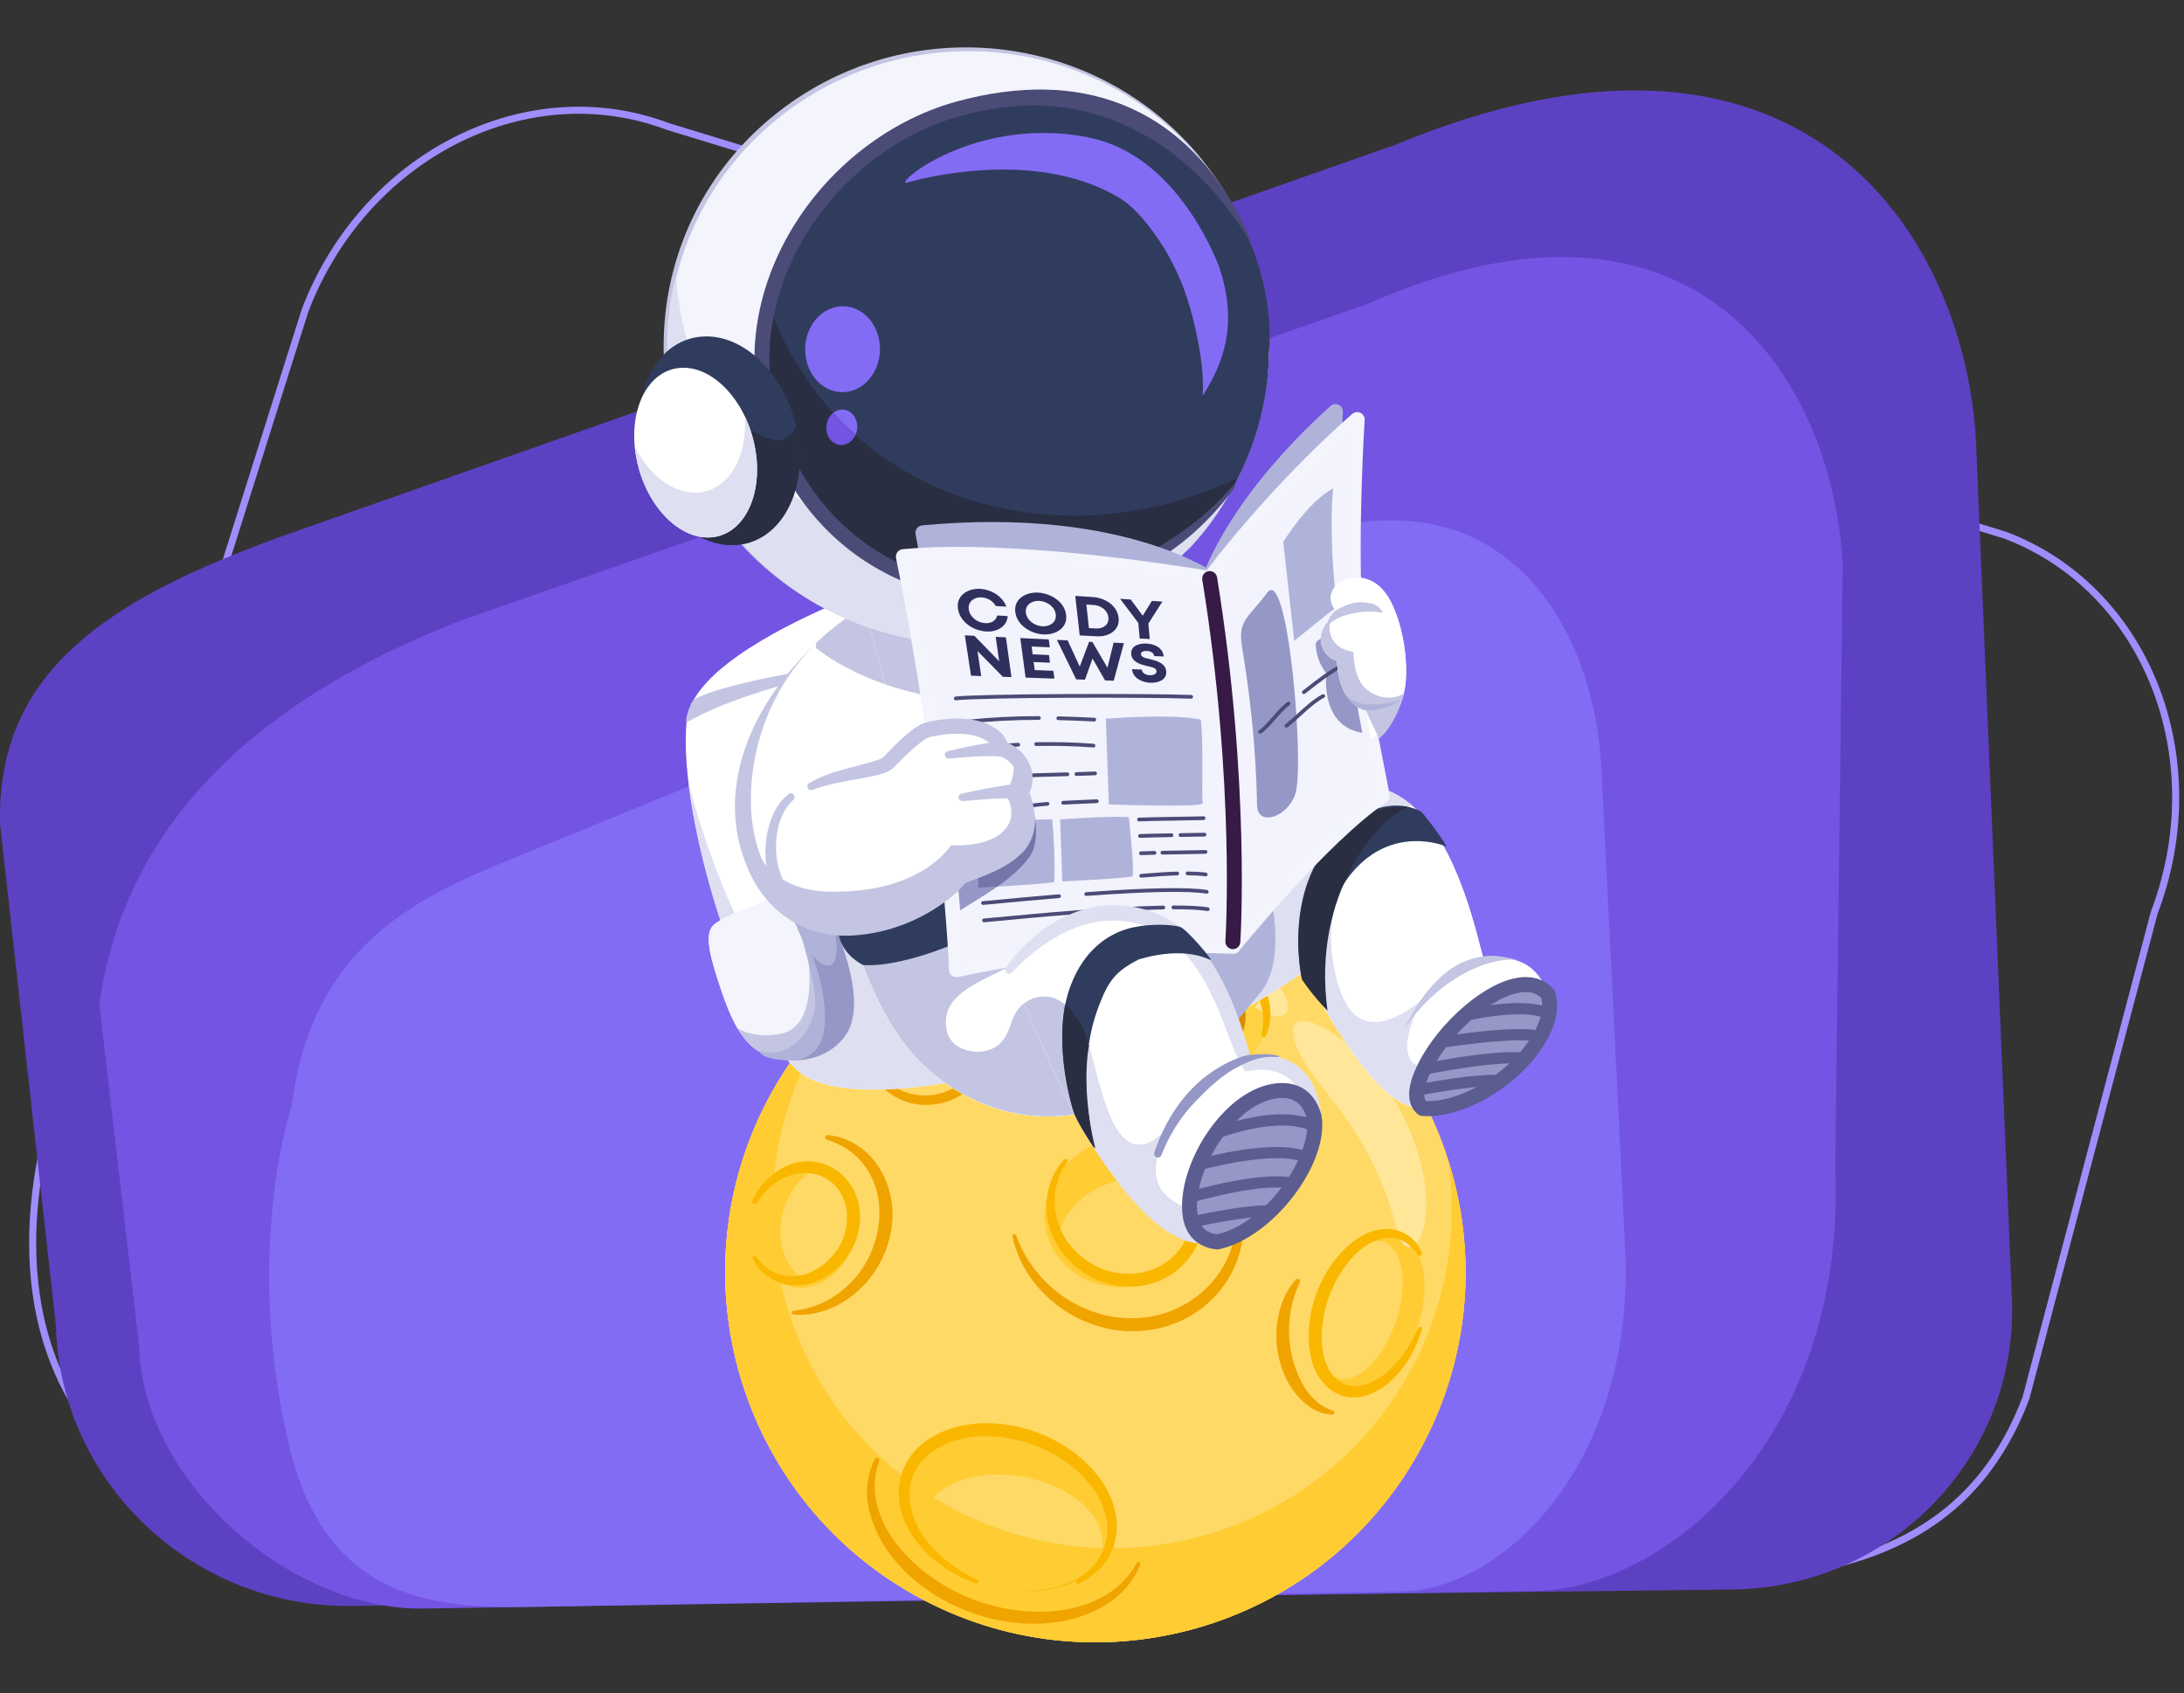 <?xml version="1.0" encoding="UTF-8" standalone="no"?>
<!DOCTYPE svg PUBLIC "-//W3C//DTD SVG 1.1//EN" "http://www.w3.org/Graphics/SVG/1.1/DTD/svg11.dtd">
<svg width="100%" height="100%" viewBox="0 0 4313 3344" version="1.1" xmlns="http://www.w3.org/2000/svg" xmlns:xlink="http://www.w3.org/1999/xlink" xml:space="preserve" xmlns:serif="http://www.serif.com/" style="fill-rule:evenodd;clip-rule:evenodd;stroke-linejoin:round;stroke-miterlimit:2;">
    <rect x="0" y="0" width="4313" height="3344" fill="#333333" stroke="none"/>
    <rect id="Plan-de-travail37" serif:id="Plan de travail37" x="0" y="0" width="4312.69" height="3343.22" style="fill:none;"/>
    <clipPath id="_clip1">
        <rect x="0" y="0" width="4312.69" height="3343.22"/>
    </clipPath>
    <g clip-path="url(#_clip1)">
        <g>
            <path d="M4007.57,2762.84C3889.85,3072.72 3621.41,3127.94 3282.16,3131.24L906.915,3112.07C51.263,3076.82 -31.367,2553.92 117.161,2127.92L595.564,611.519C713.287,301.636 1038.33,136.56 1320.98,243.116L3961.97,1050.26C4244.61,1156.81 4378.51,1494.91 4260.78,1804.79L4007.57,2762.84ZM3994.28,2758.56L4247.3,1801.23C4247.42,1800.76 4247.57,1800.29 4247.74,1799.84C4362.55,1497.64 4232.95,1167.61 3957.47,1063.47C3957.46,1063.46 1316.9,256.455 1316.9,256.455C1316.62,256.368 1316.33,256.272 1316.06,256.168C1040.37,152.233 723.746,313.949 608.749,616.09C608.745,616.103 130.463,2132.12 130.463,2132.12C130.422,2132.25 130.378,2132.38 130.332,2132.51C57.417,2341.64 40.475,2574.58 147.542,2759.54C254.851,2944.91 486.327,3080.74 907.261,3098.12C907.261,3098.12 3262.3,3117.13 3282.15,3117.29C3614.59,3114.05 3878.68,3061.88 3994.27,2758.58L3994.28,2758.56Z" style="fill:rgb(159,141,252);"/>
            <path d="M0.22,1627.85C-8.228,1318.66 227.993,1179.1 552.608,1060.45L2757.48,285.204C3547.27,-42.043 3877.77,449.483 3902.16,869.99L3973.45,2571.64C3981.89,2880.82 3734.38,3135.07 3421.06,3139.03L693.426,3171.43C380.107,3175.4 118.873,2927.6 110.425,2618.41L0.22,1627.85Z" style="fill:rgb(93,65,195);"/>
            <path d="M196.209,1983.57C258.122,1537.16 646.267,1328.29 912.339,1224.54L2699.29,600.665C3346.58,314.442 3618.42,745.428 3639.08,1113.96L3624.36,2306.02C3647.13,2842.79 3287.72,3138.84 3030.73,3142.1L834.297,3176.68C577.314,3179.94 282.132,2929.31 274.728,2658.35L196.209,1983.57Z" style="fill:rgb(115,84,227);"/>
            <path d="M576.235,2182.3C621.702,1824.36 885.708,1749.23 1083.9,1666.22L2460.87,1101.88C2942.99,872.818 3146.3,1218.63 3162.27,1514.17L3210.28,2482.28C3221.26,2904.99 2959.49,3140.46 2767.92,3142.89L1039.7,3173.47C848.126,3175.9 630.922,3157.23 564.749,2827.33C483.696,2457.58 576.235,2182.3 576.235,2182.3Z" style="fill:rgb(131,108,244);"/>
        </g>
        <path d="M2890.04,2592.06C2886.93,2620.51 2882.07,2648.95 2875.52,2677.21C2860.45,2742.14 2836.22,2806.08 2802.2,2867.26C2606.08,3220.18 2161.02,3347.28 1808.1,3151.19C1527.1,2995.05 1389.27,2681.04 1443.77,2381.41C1457.73,2304.72 1484.24,2229.01 1524.18,2157.1C1586.57,2044.87 1674.1,1955.48 1775.87,1892.1C1792.22,1881.86 1808.98,1872.31 1826.05,1863.47C1917.95,1815.79 2019.14,1788.02 2122.6,1782.22C2123.52,1782.18 2124.42,1782.11 2125.33,1782.07C2131.67,1781.73 2138,1781.46 2144.38,1781.32C2157.01,1780.97 2169.63,1780.97 2182.27,1781.28C2268.1,1783.44 2354.5,1800.81 2437.37,1834.53C2464.75,1845.61 2491.8,1858.5 2518.26,1873.21C2523.96,1876.39 2529.61,1879.59 2535.18,1882.92C2538.56,1884.89 2541.9,1886.94 2545.2,1888.99C2792.72,2040.36 2920,2318.15 2890.04,2592.06Z" style="fill:rgb(255,210,67);fill-rule:nonzero;"/>
        <path d="M2890.04,2592.05C2886.91,2620.53 2882.08,2648.96 2875.51,2677.2C2864.54,2724.55 2848.68,2771.37 2827.65,2816.97C2819.91,2833.95 2811.42,2850.71 2802.21,2867.28C2606.09,3220.18 2161.03,3347.28 1808.1,3151.19C1666.52,3072.52 1561.28,2953.77 1498.7,2816.97C1437.03,2682.29 1416.74,2530.08 1443.77,2381.41C1457.72,2304.72 1484.24,2229.03 1524.19,2157.09C1586.57,2044.88 1674.1,1955.48 1775.87,1892.09C1792.21,1881.87 1808.97,1872.31 1826.04,1863.46C1917.93,1815.8 2019.14,1788.03 2122.6,1782.23C2123.51,1782.19 2124.41,1782.09 2125.35,1782.06C2131.66,1781.73 2137.99,1781.45 2144.36,1781.32C2157.01,1780.99 2169.65,1780.99 2182.26,1781.29C2268.11,1783.44 2354.5,1800.81 2437.37,1834.51C2464.76,1845.62 2491.8,1858.49 2518.26,1873.21C2523.95,1876.39 2529.62,1879.59 2535.19,1882.93C2538.58,1884.88 2541.9,1886.93 2545.18,1889.01C2792.71,2040.35 2920.01,2318.13 2890.04,2592.05Z" style="fill:rgb(255,217,102);fill-rule:nonzero;"/>
        <path d="M2859.95,2291.09C2868.01,2346.7 2869.21,2403.5 2863.02,2460.12C2860.15,2486.23 2855.73,2512.31 2849.7,2538.22C2839.64,2581.65 2825.09,2624.6 2805.8,2666.43C2798.7,2681.99 2790.91,2697.37 2782.46,2712.57C2602.57,3036.27 2194.34,3152.85 1870.61,2972.99C1740.74,2900.83 1644.21,2791.9 1586.81,2666.43C1530.24,2542.89 1511.63,2403.27 1536.43,2266.91C1549.22,2196.55 1573.55,2127.12 1610.19,2061.15C1627.2,2030.53 1646.32,2001.81 1667.15,1974.97C1611.53,2026.35 1562.98,2087.3 1524.19,2157.09C1484.24,2229.03 1457.72,2304.72 1443.77,2381.41C1416.74,2530.08 1437.03,2682.29 1498.7,2816.97C1561.28,2953.77 1666.52,3072.52 1808.1,3151.19C2161.03,3347.28 2606.09,3220.18 2802.21,2867.28C2811.42,2850.71 2819.91,2833.95 2827.65,2816.97C2848.68,2771.37 2864.54,2724.55 2875.51,2677.2C2882.08,2648.96 2886.91,2620.53 2890.04,2592.05C2901.2,2490.02 2890.51,2387.46 2859.95,2291.09Z" style="fill:rgb(255,204,51);fill-rule:nonzero;"/>
        <path d="M2607.89,2592.33C2587.94,2681.4 2615.26,2753.51 2668.94,2753.38C2722.61,2753.24 2787.14,2683.2 2807.1,2594.12C2827.06,2505.05 2794.88,2430.66 2741.22,2430.8C2687.55,2430.94 2627.86,2503.25 2607.89,2592.33Z" style="fill:rgb(255,204,51);fill-rule:nonzero;"/>
        <path d="M2566.95,2532.5C2535.18,2598.38 2539.03,2680.1 2577.56,2741.9C2590.57,2761.88 2608.68,2778.58 2632.45,2785.8C2634.51,2786.44 2635.67,2788.62 2635.04,2790.68C2634.53,2792.37 2632.95,2793.45 2631.27,2793.44C2617.58,2793.3 2603.86,2788.85 2591.74,2781.93C2511.67,2731.8 2497.09,2596.4 2559.02,2527.08C2562.71,2522.98 2569.49,2527.56 2566.95,2532.5Z" style="fill:rgb(240,164,0);fill-rule:nonzero;"/>
        <path d="M1829.29,2013.29C1789.21,2014.93 1757.6,2044 1758.72,2078.21C1759.82,2112.43 1793.22,2138.83 1833.31,2137.18C1873.4,2135.54 1904.99,2106.47 1903.89,2072.25C1902.78,2038.04 1869.38,2011.64 1829.29,2013.29Z" style="fill:rgb(250,183,0);fill-rule:nonzero;"/>
        <path d="M1828.49,2056.22C1800.89,2068.3 1787,2095.92 1797.45,2117.93C1807.91,2139.93 1838.74,2147.98 1866.34,2135.9C1893.94,2123.82 1907.83,2096.19 1897.38,2074.19C1886.92,2052.19 1856.09,2044.14 1828.49,2056.22Z" style="fill:rgb(255,210,67);fill-rule:nonzero;"/>
        <path d="M1833.54,2143.59C1801.1,2148.22 1764.03,2131.35 1751.12,2099.7C1732.76,2055.39 1768.68,2011.02 1812.22,2003.1C1837.02,1998.1 1864.08,2002.84 1884.51,2018.12C1912.9,2037.48 1922.29,2079.63 1900.34,2106.78C1898.18,2109.55 1893.87,2106.75 1895.44,2103.67C1909.5,2077.91 1899.82,2045.98 1875.34,2031.27C1841.62,2009.21 1788.02,2019.22 1769.61,2056.15C1749.38,2098.72 1791.81,2135.46 1833.24,2136.39C1837.57,2136.55 1837.81,2143.09 1833.54,2143.59Z" style="fill:rgb(255,138,59);fill-rule:nonzero;"/>
        <path d="M1925.38,2031.14C1946.73,2055.58 1949.91,2093.58 1934.55,2122.3C1904.24,2181.55 1820.48,2198.96 1765.52,2164.63C1738.18,2148.56 1718.05,2117.75 1719.94,2085.65C1720.02,2084.04 1721.39,2082.81 1723,2082.89C1724.44,2082.97 1725.58,2084.08 1725.74,2085.46C1733.12,2144.58 1800.95,2174.04 1854.22,2159.93C1910.86,2147.25 1950.53,2090.02 1919.47,2035.26C1917.3,2031.56 1922.65,2027.84 1925.38,2031.14Z" style="fill:rgb(240,164,0);fill-rule:nonzero;"/>
        <path d="M1634.61,2241.53C1730.98,2251.84 1780.03,2355.18 1757.04,2443.78C1741.86,2508.32 1694.12,2565.31 1631.2,2587.41C1610.58,2594.74 1588.48,2597.77 1567.02,2596.16C1562.34,2595.72 1562.3,2588.79 1567.03,2588.41C1607.85,2584.66 1645.35,2566.03 1674.06,2538.84C1745.56,2473.83 1764.18,2344.57 1685.18,2278.65C1670.04,2265.87 1652.08,2256.42 1632.84,2250.97C1627.31,2249.45 1628.84,2240.97 1634.61,2241.53Z" style="fill:rgb(240,164,0);fill-rule:nonzero;"/>
        <path d="M1485.19,2396.18C1471.51,2464.43 1506.19,2529.42 1562.66,2541.33C1619.12,2553.25 1675.99,2507.58 1689.66,2439.33C1703.34,2371.08 1668.66,2306.09 1612.19,2294.18C1555.73,2282.26 1498.87,2327.92 1485.19,2396.18Z" style="fill:rgb(255,204,51);fill-rule:nonzero;"/>
        <path d="M1583.7,2525.34C1620.87,2525.78 1658.66,2500.49 1678.07,2457.98C1703.9,2401.37 1687.35,2335.64 1641.12,2311.15C1634.59,2307.69 1627.81,2305.24 1620.91,2303.76C1593.63,2314.87 1569.17,2338.22 1554.34,2370.66C1528.12,2428.16 1541.55,2494.21 1583.7,2525.34Z" style="fill:rgb(255,217,102);fill-rule:nonzero;"/>
        <path d="M1485.87,2371.58C1504.54,2325.25 1554.21,2289.55 1605.66,2294.69C1661.87,2299 1700.17,2351.48 1698.38,2405.59C1698.34,2483.4 1620.97,2557.39 1542.68,2534.01C1518.48,2526.62 1497.65,2508.92 1486.86,2486.3C1484.79,2482 1490.92,2478.53 1493.55,2482.41C1556.22,2567.02 1672.84,2496.53 1672.57,2405.26C1673.43,2332.98 1604.18,2294.35 1541.77,2329.86C1522.62,2340.35 1506.49,2356.62 1494.44,2375.91C1491.48,2380.95 1483.59,2376.92 1485.87,2371.58Z" style="fill:rgb(250,183,0);fill-rule:nonzero;"/>
        <path d="M2452.8,2383.84C2473.46,2507.71 2382.04,2616.84 2258.68,2627.9C2141.84,2639.99 2024.08,2557.17 1999.49,2441.94C1998.63,2437.27 2005.26,2435.28 2006.94,2439.83C2041.45,2538.7 2141.41,2609.2 2246.44,2602.9C2325.94,2599.69 2400.14,2548.45 2428.69,2473.82C2430.19,2469.12 2433.49,2459.59 2435.09,2454.9L2437.32,2445.13C2442.33,2425.52 2444.01,2405.17 2443.25,2384.87C2442.96,2379.02 2451.77,2377.96 2452.8,2383.84Z" style="fill:rgb(240,164,0);fill-rule:nonzero;"/>
        <path d="M2209.71,2248.18C2121.78,2258.63 2056.23,2332.65 2063.3,2413.51C2070.38,2494.37 2147.39,2551.45 2235.33,2541C2323.26,2530.55 2388.81,2456.53 2381.74,2375.67C2374.67,2294.81 2297.64,2237.72 2209.71,2248.18Z" style="fill:rgb(255,204,51);fill-rule:nonzero;"/>
        <path d="M2090.71,2435.01C2104.33,2485.11 2149.39,2525.19 2208.31,2533.31C2286.75,2544.1 2360.12,2494.11 2372.19,2421.67C2373.9,2411.45 2374.28,2401.32 2373.44,2391.43C2349.58,2359.48 2311.96,2336.49 2267,2330.28C2187.31,2319.33 2112.37,2365.25 2090.71,2435.01Z" style="fill:rgb(255,217,102);fill-rule:nonzero;"/>
        <path d="M2239.66,2240.65C2305.94,2248.33 2364.32,2303.12 2375.8,2369.39C2390.05,2438.74 2347.41,2511.32 2280,2532.9C2178.38,2567.41 2065.39,2487.72 2066.64,2380.02C2067.05,2346.68 2079.46,2313.57 2101.76,2289.69C2103.22,2288.12 2105.67,2288.02 2107.24,2289.48C2108.7,2290.83 2108.88,2293.05 2107.73,2294.61C2089.59,2319.43 2081.03,2349.97 2082.82,2379.72C2087.47,2471.29 2184.84,2538.45 2271.66,2508.47C2363.85,2476.48 2380.02,2362.62 2315,2295.14C2294.72,2273.27 2267.67,2257.57 2237.95,2250.1C2232.16,2248.71 2233.74,2239.93 2239.66,2240.65Z" style="fill:rgb(250,183,0);fill-rule:nonzero;"/>
        <path d="M1736.54,2885.28C1713.71,2943.44 1735.98,3006.12 1773.4,3052.67C1848.87,3146.43 1978.38,3196.11 2097.3,3179.85C2156.67,3171.31 2216.03,3141.86 2244.58,3086.66C2246.61,3082.47 2253.38,3085.22 2251.65,3089.8C2240.26,3120.09 2218.03,3146.17 2191.14,3164.67C2031.77,3270.18 1756.97,3165.67 1715,2977.34C1711.99,2961.12 1711.14,2944.39 1713.3,2928.03C1715.37,2911.67 1720.4,2895.81 1727.78,2881.38C1728.98,2879.01 1731.88,2878.08 1734.24,2879.28C1736.44,2880.41 1737.39,2883.01 1736.54,2885.28Z" style="fill:rgb(240,164,0);fill-rule:nonzero;"/>
        <path d="M2196.36,3027.68C2191.81,3055.82 2177.13,3080.04 2155.29,3098.84C2168.22,3085.23 2176.02,3068.95 2177.18,3050.78C2181.15,2988.4 2105.2,2927.31 2007.45,2914.38C1909.75,2901.4 1827.31,2941.46 1823.34,3003.84C1819.37,3066.19 1895.36,3127.27 1993.06,3140.25C1997.82,3140.88 2002.51,3141.36 2007.12,3141.7C1993.6,3140.93 1979.74,3139.13 1965.75,3136.18C1851.87,3112.35 1770.54,3025.11 1784.05,2941.36C1797.57,2857.62 1900.79,2809.02 2014.66,2832.86C2128.5,2856.69 2209.88,2943.93 2196.36,3027.68Z" style="fill:rgb(255,204,51);fill-rule:nonzero;"/>
        <path d="M2155.09,3098.98C2125.88,3129.74 2070.52,3146.93 2007.12,3141.7C2066.49,3145.29 2119.97,3129.1 2155.09,3098.98Z" style="fill:rgb(250,183,0);fill-rule:nonzero;"/>
        <path d="M2126.38,3118.64C2201.05,3075.07 2203.22,2991.69 2150.55,2929.04C2102.77,2871.55 2026.66,2838.35 1952.42,2836.41C1880.88,2833.37 1796.67,2871.26 1796.05,2951.67C1797.59,3029.37 1863.47,3088.77 1930.18,3119.89C1934.61,3121.92 1931.87,3128.64 1927.28,3127.06C1870.86,3107.02 1817.62,3067.9 1790.33,3012.8C1759.14,2952.26 1775.34,2880.29 1833.26,2842.55C1868.55,2818.88 1911.09,2810.21 1952.88,2810.59C2035.19,2812.7 2117.26,2849.46 2168.5,2914.86C2193.94,2947.74 2210.57,2990.13 2204.41,3032.35C2201.27,3053.38 2192.56,3073.47 2179.41,3089.75C2166.27,3106.1 2149.2,3118.51 2130.85,3127.14C2128.45,3128.27 2125.58,3127.24 2124.45,3124.84C2123.39,3122.56 2124.26,3119.88 2126.38,3118.64Z" style="fill:rgb(250,183,0);fill-rule:nonzero;"/>
        <path d="M2441.73,2111C2467.38,2094.13 2486.47,2071.28 2495.69,2043.61C2512.38,1993.44 2492.04,1941.81 2448.34,1898.87C2419.68,1870.7 2380.63,1847.53 2334.6,1833.92C2218.42,1799.55 2101.83,1839.03 2074.18,1922.1C2063.89,1953.01 2067.37,1985.59 2081.77,2016.1C2106.09,2067.59 2162.31,2110.2 2235.27,2131.78L2441.73,2111Z" style="fill:rgb(255,210,67);fill-rule:nonzero;"/>
        <path d="M2491.13,2042.09C2503.7,1994.84 2481.35,1948.47 2448.51,1915.18C2381.9,1848.22 2278.17,1819.58 2186.35,1840.63C2140.63,1851.58 2096.66,1878.42 2077.83,1923.35C2076.12,1927.64 2069.28,1925.46 2070.51,1920.87C2076.81,1895.87 2092.27,1873.24 2112.06,1856.26C2213.13,1774.17 2382.22,1805.77 2465.04,1899.98C2499.62,1937.88 2521.6,1995.33 2500.25,2045.12C2497.93,2050.55 2489.68,2047.8 2491.13,2042.09Z" style="fill:rgb(250,183,0);fill-rule:nonzero;"/>
        <path d="M2277.4,2105C2368.77,2115 2446.24,2068.87 2450.43,2001.96C2454.62,1935.05 2383.94,1872.7 2292.57,1862.7C2201.2,1852.7 2123.72,1898.84 2119.53,1965.74C2115.35,2032.65 2186.02,2095 2277.4,2105Z" style="fill:rgb(250,183,0);fill-rule:nonzero;"/>
        <path d="M2276.8,2040.33C2354.65,2043.03 2416.4,2005.19 2414.74,1955.84C2413.06,1906.48 2348.61,1864.3 2270.76,1861.6C2192.91,1858.92 2131.16,1896.74 2132.83,1946.1C2134.49,1995.45 2198.95,2037.65 2276.8,2040.33Z" style="fill:rgb(255,210,67);fill-rule:nonzero;"/>
        <path d="M2168.13,1889.66C2114.31,1929.5 2119.21,1993.93 2164.94,2038.06C2192.07,2065.29 2228.59,2082.12 2265.81,2090.55C2299.57,2097.41 2335.49,2097.23 2368.23,2086.2C2407.7,2073.72 2442.25,2038.52 2437.91,1995.01C2433.27,1946.94 2393.63,1909.52 2352.87,1887.46C2343.14,1882.28 2331.67,1877.45 2321.33,1873.46C2316.89,1871.76 2319.19,1864.87 2323.74,1866.13C2339.03,1870.13 2354.31,1874.94 2368.66,1882.13C2382.97,1889.27 2396.85,1897.73 2409.24,1908.3C2466.12,1954.96 2481.86,2034.45 2420.84,2085.32C2374.81,2122.76 2310.21,2127.86 2254.4,2114.06C2214.64,2104.29 2176.45,2084.08 2148.45,2053.91C2121.34,2025.21 2103.09,1983.39 2114.05,1943.69C2116.71,1933.51 2120.88,1923.44 2126.81,1914.82C2136.14,1900.81 2148.89,1889.75 2162.86,1881.64C2165.16,1880.32 2168.1,1881.09 2169.43,1883.39C2170.67,1885.53 2170.08,1888.23 2168.13,1889.66Z" style="fill:rgb(218,141,0);fill-rule:nonzero;"/>
        <path d="M2608.93,2588.81C2591.47,2664.16 2611.96,2724.38 2654.68,2723.32C2697.41,2722.26 2746.18,2660.33 2763.64,2584.97C2781.1,2509.64 2760.62,2449.41 2717.89,2450.47C2675.17,2451.54 2626.39,2513.47 2608.93,2588.81Z" style="fill:rgb(255,217,102);fill-rule:nonzero;"/>
        <path d="M2799.07,2477.99C2764.45,2422.13 2704.21,2444.01 2668.28,2485.99C2632.82,2526.74 2611.97,2581.07 2610.09,2635.09C2609.23,2671.42 2618.4,2717.22 2654.51,2733.2C2684.77,2745.84 2718.42,2728.04 2741.64,2707.8C2759.58,2691.68 2774.61,2671.87 2786.65,2650.96C2791.44,2642.24 2796.82,2631.43 2800.81,2622.31C2802.75,2617.98 2809.49,2620.6 2808.02,2625.09C2801.84,2646.04 2792.98,2666.73 2781.37,2685.41C2760.92,2717.36 2732.86,2746.26 2695.02,2756.72C2640.87,2771.53 2599.4,2730.74 2588.78,2680.36C2570.4,2594.96 2611.88,2487.52 2687.51,2441.9C2731.5,2415.3 2785.66,2423.82 2807.55,2473.47C2809.99,2478.94 2802.17,2482.96 2799.07,2477.99Z" style="fill:rgb(250,183,0);fill-rule:nonzero;"/>
        <path d="M2783.49,2462.92C2777.21,2462.92 2770.97,2458.26 2765.7,2448.33C2773.18,2451.24 2780.34,2455.86 2786.94,2462.45C2785.79,2462.76 2784.64,2462.92 2783.49,2462.92Z" style="fill:rgb(254,222,175);fill-rule:nonzero;"/>
        <path d="M2797.02,2455.6C2786.81,2442.36 2773.49,2433.86 2758.76,2429.83C2758.5,2428.85 2758.24,2427.85 2757.98,2426.82C2701.91,2197.14 2557.47,2124.7 2553.84,2036.33C2553.27,2022.66 2560.51,2016.18 2572.92,2016.18C2617.05,2016.18 2726.52,2098.13 2783.07,2230.3C2831.9,2344.43 2819.22,2430.68 2797.02,2455.6Z" style="fill:rgb(255,230,153);fill-rule:nonzero;"/>
        <path d="M2786.94,2462.45C2780.34,2455.86 2773.18,2451.24 2765.7,2448.33C2763.12,2443.45 2760.76,2437.31 2758.76,2429.83C2773.49,2433.86 2786.81,2442.36 2797.02,2455.6C2793.8,2459.2 2790.39,2461.52 2786.94,2462.45Z" style="fill:rgb(250,183,0);fill-rule:nonzero;"/>
        <path d="M2523.13,2006.61C2518.81,2006.61 2513.94,2005.87 2508.67,2004.37C2508.82,1988.54 2505.71,1972.68 2500.21,1957.55C2505.05,1949.58 2509.48,1941.53 2513.45,1933.37C2513.55,1933.15 2513.63,1932.95 2513.71,1932.74C2555.38,1980.06 2549.05,2006.61 2523.13,2006.61Z" style="fill:rgb(255,230,153);fill-rule:nonzero;"/>
        <path d="M2493.43,1998.39C2488.63,1996.03 2483.64,1993.16 2478.52,1989.75C2478.43,1989.68 2478.33,1989.62 2478.22,1989.55C2481.56,1985.19 2484.8,1980.78 2487.91,1976.34C2490.41,1983.53 2492.28,1990.9 2493.43,1998.39Z" style="fill:rgb(255,230,153);fill-rule:nonzero;"/>
        <path d="M2508.67,2004.37C2503.89,2003 2498.77,2001.02 2493.43,1998.39C2492.28,1990.9 2490.41,1983.53 2487.91,1976.34C2492.26,1970.15 2496.35,1963.88 2500.21,1957.55C2505.71,1972.68 2508.82,1988.54 2508.67,2004.37Z" style="fill:rgb(250,183,0);fill-rule:nonzero;"/>
        <path d="M1759.29,1149.41L1793.46,1240.06L1810.89,1286.22L2111.17,2082.39C2111.17,2082.39 2055.72,2099.8 1979.49,2117.14C1964.58,2120.53 1948.87,2123.93 1932.64,2127.2C1811.63,2151.58 1660.99,2168.59 1588.67,2124.14C1480.57,2057.66 1335.69,1619.36 1356.14,1422.44C1365.47,1332.18 1523.88,1247.05 1639.33,1196.55C1652.22,1190.88 1664.6,1185.66 1676.16,1180.94C1724.89,1160.95 1759.29,1149.41 1759.29,1149.41Z" style="fill:white;fill-rule:nonzero;"/>
        <path d="M1793.46,1240.06L1810.89,1286.22L2049.31,1918.4L2111.17,2082.39C2111.17,2082.39 2110.01,2082.76 2107.8,2083.43C2107.17,2083.61 2106.42,2083.84 2105.64,2084.09C2105,2084.27 2104.3,2084.47 2103.59,2084.69C2103.06,2084.87 2102.5,2085.01 2101.97,2085.2C2101.76,2085.25 2101.52,2085.35 2101.31,2085.39C2100.31,2085.69 2099.18,2086.03 2098,2086.35C2097.76,2086.45 2097.51,2086.52 2097.22,2086.6C2096.26,2086.88 2095.24,2087.17 2094.17,2087.49C2092.71,2087.93 2091.19,2088.36 2089.6,2088.8C2088.46,2089.11 2087.26,2089.49 2086.05,2089.83C2084.78,2090.19 2083.53,2090.54 2082.23,2090.92C2080.6,2091.39 2078.87,2091.85 2077.12,2092.37C2073.55,2093.35 2069.77,2094.42 2065.76,2095.49C2062.25,2096.5 2058.53,2097.49 2054.64,2098.51C2050.17,2099.7 2045.49,2100.97 2040.63,2102.23C2022.64,2106.9 2001.99,2112.02 1979.49,2117.14C1975.12,2118.13 1970.66,2119.12 1966.15,2120.14C1963.01,2120.83 1959.79,2121.52 1956.55,2122.21C1948.76,2123.89 1940.73,2125.57 1932.64,2127.2C1811.59,2151.59 1660.99,2168.59 1588.72,2124.12C1499.67,2069.4 1385.68,1762.56 1359.65,1545.93C1406.83,1727.01 1488.04,1911.39 1555.16,1952.63C1588.33,1973.03 1590.57,1846.74 1570.61,1790.23C1519.16,1644.48 1545.39,1443.62 1644.8,1287.54C1647.38,1283.48 1729.84,1268.14 1793.46,1240.06Z" style="fill:rgb(222,223,240);fill-rule:nonzero;"/>
        <path d="M1405.55,1831C1423.79,1803.97 1581.01,1756.69 1581.01,1756.69C1598.83,1752.91 1616.93,1761.61 1625.06,1777.91C1654.83,1837.54 1716.36,1978.71 1669.32,2045C1630.26,2100.04 1553.6,2104.16 1503.53,2078.94C1464.46,2059.27 1441.49,2007.41 1423.8,1954C1404.63,1896.13 1391.33,1852.11 1405.55,1831Z" style="fill:white;fill-rule:nonzero;"/>
        <path d="M1423.79,1954.02C1432.88,1981.57 1443.45,2008.68 1456.91,2031.16C1469.47,2052.33 1484.62,2069.41 1503.53,2078.93C1553.6,2104.15 1630.26,2100.05 1669.31,2044.99C1706.21,1992.99 1676.29,1894.85 1647.33,1826.24L1647.29,1826.14C1639.36,1807.32 1631.45,1790.72 1625.06,1777.9C1616.94,1761.61 1598.81,1752.88 1581.01,1756.7C1581.01,1756.7 1423.77,1803.95 1405.54,1831.02C1391.35,1852.1 1404.62,1896.14 1423.79,1954.02Z" style="fill:rgb(243,244,252);fill-rule:nonzero;"/>
        <path d="M1538.52,1768.8C1647.88,1940.61 1632.79,2064.25 1571.68,2093.75C1608.51,2092.87 1645.75,2078.2 1669.31,2044.99C1706.21,1992.99 1676.29,1894.85 1647.33,1826.24L1647.29,1826.14C1639.36,1807.32 1631.45,1790.72 1625.06,1777.9C1616.94,1761.61 1598.81,1752.88 1581.01,1756.7C1581.01,1756.7 1560.63,1761.27 1538.52,1768.8Z" style="fill:rgb(176,179,217);fill-rule:nonzero;"/>
        <path d="M1456.91,2031.16C1469.47,2052.33 1484.62,2069.41 1503.53,2078.93C1553.6,2104.15 1630.26,2100.05 1669.31,2044.99C1706.21,1992.99 1676.29,1894.85 1647.33,1826.24C1647.87,1829.26 1662.1,1905.28 1636.6,1906.7C1616.55,1907.86 1594.17,1873.13 1592.82,1871.09C1593.81,1876.02 1623.04,2025.88 1541.7,2041.63C1505.13,2048.73 1477.44,2042.37 1456.91,2031.16Z" style="fill:rgb(195,197,226);fill-rule:nonzero;"/>
        <path d="M1592.82,1871.09C1593.81,1876.02 1668.91,2022.48 1564.6,2093.75C1603.68,2094.68 1644.24,2080.33 1669.31,2044.99C1706.21,1992.99 1676.29,1894.85 1647.33,1826.24C1647.87,1829.26 1662.1,1905.28 1636.6,1906.7C1616.55,1907.86 1594.17,1873.13 1592.82,1871.09Z" style="fill:rgb(149,151,198);fill-rule:nonzero;"/>
        <path d="M1499.67,2076.03C1575.68,2093.65 1611.82,2014.73 1609.52,1976.2C1608.48,1952.87 1603.61,1929.59 1597.88,1906.34C1591.88,1883.77 1586.41,1854.57 1574.76,1834.33C1573.4,1832.51 1572.8,1835.53 1574.76,1834.33C1583.94,1826.85 1607.45,1894.81 1609.93,1902.87C1617.33,1926.04 1623.89,1949.93 1626.58,1974.82C1633.5,2024.04 1630.66,2083.99 1571.68,2093.79C1553.85,2095.34 1505.36,2092.91 1499.67,2076.03Z" style="fill:rgb(176,179,217);fill-rule:nonzero;"/>
        <path d="M1593.57,1339.57C1516.12,1360.14 1426.48,1386.73 1356.51,1426.29C1351.08,1429.35 1361.59,1385.68 1372.76,1379.98C1429.49,1351.03 1570.03,1328.47 1590.43,1324.67C1600.01,1323.01 1603.11,1337.19 1593.57,1339.57Z" style="fill:rgb(195,197,226);fill-rule:nonzero;"/>
        <path d="M2421.42,1629.9C2421.42,1629.9 2592.81,1486.6 2753.88,1567.44C2874.09,1627.77 2916.79,1852.59 2930.62,1896.58C2962.78,1889.16 3008.97,1888.46 3038.6,1927.84C3052.56,1946.4 3069.96,1977.21 3053.43,2021.87C3014.34,2127.45 2854.96,2222.16 2769.7,2178.62C2682.13,2133.9 2576.05,1918.19 2576.05,1918.19C2576.05,1918.19 2456.79,2000.84 2394.74,2023.25L2421.42,1629.9Z" style="fill:white;fill-rule:nonzero;"/>
        <path d="M3053.45,2021.87C3032.27,2079.03 2975.85,2133.02 2914.99,2163.58C2863.47,2189.47 2808.81,2198.6 2769.7,2178.64C2682.13,2133.92 2576.06,1918.19 2576.06,1918.19C2576.06,1918.19 2456.78,2000.86 2394.74,2023.25L2421.43,1629.9C2421.43,1629.9 2592.8,1486.61 2753.86,1567.42C2766.32,1573.65 2777.92,1581.68 2788.74,1591.07C2882.62,1672.38 2918.22,1857.13 2930.61,1896.58C2962.78,1889.17 3008.97,1888.45 3038.59,1927.83C3052.55,1946.41 3069.94,1977.21 3053.45,2021.87Z" style="fill:white;fill-rule:nonzero;"/>
        <path d="M2914.99,2163.58C2863.47,2189.47 2808.81,2198.6 2769.7,2178.64C2682.13,2133.92 2576.06,1918.19 2576.06,1918.19C2576.06,1918.19 2456.78,2000.86 2394.74,2023.25L2421.43,1629.9C2421.43,1629.9 2592.8,1486.61 2753.86,1567.42C2766.32,1573.65 2777.92,1581.68 2788.74,1591.07C2733.03,1603.85 2608.93,1728.35 2631.26,1890.12C2654.46,2058.1 2735.64,2032.86 2809.85,1973.39C2808.23,1976.15 2726.77,2116.61 2834.7,2110.35C2877.9,2107.84 2901.91,2132.01 2914.99,2163.58Z" style="fill:rgb(222,223,240);fill-rule:nonzero;"/>
        <path d="M3053.43,2021.86C3019.82,2112.66 2897.28,2195.38 2809.39,2189.12C2796.51,2178.22 2792.11,2157.83 2807.24,2121.44C2848.22,2023.03 2989.28,1903.2 3052.03,1958.23C3053.75,1959.73 3055.35,1961.26 3056.85,1962.83C3061.44,1978.85 3062.09,1998.45 3053.43,2021.86Z" style="fill:rgb(149,151,198);fill-rule:nonzero;"/>
        <path d="M2816.05,2174.65C2817.1,2174.68 2818.14,2174.69 2819.2,2174.69C2900.83,2174.7 3009.57,2097.76 3039.58,2016.72C3045.66,2000.28 3046.99,1985.12 3043.58,1970.48C3043.18,1970.12 3042.76,1969.75 3042.35,1969.39C3030.96,1959.41 3015.15,1956.71 2995.32,1961.32C2934.25,1975.5 2851.11,2054.51 2820.88,2127.12C2814.24,2143.09 2808.45,2163.55 2816.05,2174.65ZM2818.89,2204.22C2815.32,2204.22 2811.81,2204.1 2808.33,2203.86C2805.21,2203.63 2802.23,2202.42 2799.84,2200.4C2779.51,2183.17 2777.41,2154.7 2793.6,2115.77C2827.47,2034.41 2918.62,1948.79 2988.64,1932.54C3017.84,1925.75 3043.15,1930.8 3061.77,1947.12C3063.76,1948.85 3065.73,1950.73 3067.57,1952.67C3069.2,1954.39 3070.39,1956.48 3071.05,1958.76C3077.28,1980.47 3076.01,2003.41 3067.29,2026.98C3033.03,2119.51 2912.7,2204.22 2818.89,2204.22Z" style="fill:rgb(91,92,143);fill-rule:nonzero;"/>
        <path d="M2893.55,2016.23C2888.51,2016.23 2883.95,2012.75 2882.77,2007.62C2881.4,2001.67 2885.12,1995.73 2891.08,1994.35C2904.19,1991.35 3020.35,1965.79 3064.55,1994.09C3069.7,1997.39 3071.21,2004.25 3067.9,2009.4C3064.61,2014.55 3057.75,2016.05 3052.6,2012.75C3021.74,1993 2929.12,2008.37 2896.04,2015.95C2895.21,2016.14 2894.38,2016.23 2893.55,2016.23Z" style="fill:rgb(91,92,143);fill-rule:nonzero;"/>
        <path d="M2844.44,2069.77C2839.1,2069.77 2834.38,2065.89 2833.51,2060.45C2832.54,2054.4 2836.65,2048.72 2842.7,2047.75C2858.78,2045.18 3001.06,2023.01 3044.92,2036.78C3050.76,2038.62 3054,2044.84 3052.17,2050.68C3050.33,2056.51 3044.14,2059.76 3038.28,2057.92C3005.34,2047.56 2888.45,2062.86 2846.2,2069.63C2845.61,2069.73 2845.02,2069.77 2844.44,2069.77Z" style="fill:rgb(91,92,143);fill-rule:nonzero;"/>
        <path d="M2811.58,2122.77C2806.44,2122.77 2801.84,2119.18 2800.75,2113.96C2799.49,2107.97 2803.33,2102.1 2809.32,2100.84C2814.93,2099.66 2947.62,2072.05 3012.3,2078.83C3018.39,2079.47 3022.8,2084.92 3022.16,2091.01C3021.53,2097.09 3016.05,2101.5 3009.99,2100.87C2948.82,2094.45 2815.21,2122.25 2813.86,2122.53C2813.1,2122.69 2812.34,2122.77 2811.58,2122.77Z" style="fill:rgb(91,92,143);fill-rule:nonzero;"/>
        <path d="M2798.16,2164.18C2792.99,2164.18 2788.36,2160.55 2787.3,2155.28C2786.1,2149.29 2789.99,2143.45 2795.99,2142.24C2800.74,2141.29 2913.05,2118.91 2963.32,2123.32C2969.42,2123.85 2973.93,2129.22 2973.39,2135.32C2972.86,2141.41 2967.52,2145.91 2961.39,2145.39C2914.22,2141.28 2801.49,2163.74 2800.34,2163.97C2799.61,2164.12 2798.89,2164.18 2798.16,2164.18Z" style="fill:rgb(91,92,143);fill-rule:nonzero;"/>
        <path d="M2616.54,1971.25C2618.17,1979.24 2571.95,1936.4 2570.52,1929.4C2569.12,1922.57 2537.41,1770.48 2625.72,1665.69C2721.68,1551.83 2804.33,1601.67 2805.35,1602.24C2812.45,1606.24 2862.62,1675.62 2855.5,1671.61C2852.27,1669.83 2750.13,1628.37 2670.39,1722.98C2591.2,1816.96 2616.23,1969.72 2616.54,1971.25Z" style="fill:rgb(48,60,94);fill-rule:nonzero;"/>
        <path d="M2780.11,1593.74C2721.25,1616.11 2590.25,1766.49 2621.61,1996.12C2589.72,1963.33 2571.08,1934.27 2571.08,1934.27C2571.08,1934.27 2521.09,1718.9 2687.87,1611.91C2723.1,1591.77 2783.13,1592.59 2780.11,1593.74Z" style="fill:rgb(41,46,66);fill-rule:nonzero;"/>
        <path d="M2506.97,1929.82C2458.56,2018.06 2317.04,2125.82 2230.48,2166.74C2062.88,2245.93 1918,2189.05 1829.49,2108.77C1627.24,1925.3 1595.4,1400.38 1683.2,1198.46L2185.5,1104.2C2191.9,1248.66 2479.17,1438.09 2505.4,1736.28L2506.97,1929.82Z" style="fill:white;fill-rule:nonzero;"/>
        <path d="M2505.4,1736.28L2506.96,1929.81C2464.51,2007.19 2350.39,2099.66 2264.6,2148.81C2252.57,2155.69 2241.12,2161.71 2230.5,2166.74C2062.88,2245.92 1918.01,2189.03 1829.49,2108.75C1769.28,2054.16 1724.18,1969.29 1692.84,1871.66C1618.86,1641.42 1621.53,1340.29 1683.22,1198.46L2185.49,1104.19C2191.91,1248.65 2479.16,1438.08 2505.4,1736.28Z" style="fill:white;fill-rule:nonzero;"/>
        <path d="M2505.4,1736.28L2506.96,1929.81C2474.88,1988.27 2401.9,2055.36 2331.1,2105.85C2308.22,2122.19 2285.58,2136.79 2264.6,2148.81C2252.57,2155.69 2241.12,2161.71 2230.5,2166.74C2062.88,2245.92 1918.01,2189.03 1829.49,2108.75C1769.28,2054.16 1724.18,1969.29 1692.84,1871.66C1618.86,1641.42 1621.53,1340.29 1683.22,1198.46L2185.49,1104.19C2191.62,1242.59 2455.6,1422.28 2500.74,1699.37C2502.74,1711.49 2504.31,1723.8 2505.4,1736.28Z" style="fill:white;fill-rule:nonzero;"/>
        <path d="M2505.4,1736.28L2506.96,1929.81C2474.88,1988.27 2401.9,2055.36 2331.1,2105.85C2308.22,2122.19 2285.58,2136.79 2264.6,2148.81C2252.57,2155.69 2241.12,2161.71 2230.5,2166.74C2062.88,2245.92 1918.01,2189.03 1829.49,2108.75C1769.28,2054.16 1724.18,1969.29 1692.84,1871.66C1634.48,1690.08 1623.84,1464.45 1652.18,1307.58C1659.77,1265.56 1670.19,1228.44 1683.22,1198.46L2185.49,1104.19C2188.21,1165.25 2241.09,1234.32 2303.26,1316.29C2381.96,1420.08 2475.53,1544.54 2500.74,1699.37C2502.74,1711.49 2504.31,1723.8 2505.4,1736.28Z" style="fill:white;fill-rule:nonzero;"/>
        <path d="M2303.26,1316.29C2225.05,1355.19 2129.43,1380.79 2025.16,1386.83C1880.15,1395.24 1747.31,1364.1 1652.18,1307.58C1659.77,1265.56 1670.19,1228.44 1683.22,1198.46L2185.49,1104.19C2188.21,1165.25 2241.09,1234.32 2303.26,1316.29Z" style="fill:rgb(195,197,226);fill-rule:nonzero;"/>
        <path d="M1747.91,1351.38C1692.83,1332.42 1644.54,1306.61 1605.9,1275.64C1634.79,1246.92 1668.51,1220.44 1706.81,1197.1L1747.91,1351.38Z" style="fill:rgb(222,223,240);fill-rule:nonzero;"/>
        <path d="M2505.4,1749.29C2505.4,1749.29 2544.04,1893.4 2489.78,1959.48C2446.56,2012.11 2401.9,2068.37 2331.1,2118.86C2299.7,2000.34 2233.97,1768.21 2233.97,1768.21L2500.74,1712.38C2502.74,1724.51 2504.31,1736.81 2505.4,1749.29Z" style="fill:rgb(176,179,217);fill-rule:nonzero;"/>
        <path d="M2264.6,2148.81C2252.57,2155.69 2241.12,2161.71 2230.5,2166.74C2062.88,2245.92 1918.01,2189.03 1829.49,2108.75C1769.28,2054.16 1724.18,1969.29 1692.84,1871.66C1786.25,1854.3 1926.74,1823.55 2013.6,1782.62C2057.09,1762.13 2124.57,1766.43 2072.06,1847.97C2019.53,1929.52 1843.16,1933.68 1870.78,2039.32C1881.11,2078.86 1948.04,2091.44 1978.36,2057.13C1999,2033.74 1994.17,2003.9 2021.5,1982.12C2053.26,1956.83 2241.46,2017.82 2241.46,2017.82C2241.46,2017.82 2253.47,2081.42 2264.6,2148.81Z" style="fill:rgb(195,197,226);fill-rule:nonzero;"/>
        <path d="M2781.26,2015.02C2781.26,2015.02 2816.5,1933.77 2930.62,1896.58" style="fill:white;fill-rule:nonzero;"/>
        <path d="M2772.62,2032.93C2797.94,1978.42 2841.88,1916.4 2897.67,1896.58C2948.39,1878.55 2975.82,1892.57 3003.31,1896.58C2939.11,1885.69 2836.41,1936.36 2772.62,2032.93Z" style="fill:rgb(195,197,226);fill-rule:nonzero;"/>
        <path d="M2374.26,1469.12C2374.26,1469.12 2432.42,1444.72 2464.58,1485.6C2496.19,1525.8 2462.79,1575.44 2429.05,1592.11C2395.32,1608.78 2374.26,1469.12 2374.26,1469.12Z" style="fill:white;fill-rule:nonzero;"/>
        <path d="M2390.89,1479.3C2399.27,1526.91 2413.81,1571.33 2423.58,1578.32C2438.57,1570.49 2456.44,1552.71 2461.31,1531.22C2464.33,1517.89 2461.52,1505.62 2452.97,1494.75C2435.3,1472.28 2406.56,1475.4 2390.89,1479.3ZM2423.47,1608.26C2419.19,1608.26 2414.91,1607.2 2410.86,1605.08C2379.61,1588.77 2363.76,1498.57 2359.65,1471.32C2358.65,1464.63 2362.31,1458.11 2368.55,1455.5C2371.35,1454.32 2437.53,1427.31 2476.19,1476.47C2490.32,1494.44 2495.13,1515.62 2490.12,1537.74C2482.98,1569.36 2457.59,1594.48 2435.6,1605.36C2431.68,1607.29 2427.57,1608.26 2423.47,1608.26Z" style="fill:rgb(55,26,69);fill-rule:nonzero;"/>
        <path d="M2060.51,1870.58L2395.86,1720.91C2418.12,1710.97 2428.2,1684.63 2418.27,1662.37L2323.96,1451.07C2314.03,1428.82 2287.69,1418.73 2265.43,1428.67L1930.08,1578.35C1907.82,1588.28 1897.74,1614.62 1907.67,1636.87L2001.98,1848.17C2011.91,1870.44 2038.25,1880.51 2060.51,1870.58Z" style="fill:white;fill-rule:nonzero;"/>
        <path d="M1971.76,1780.48C1998.31,1839.97 2068.71,1866.92 2128.2,1840.37L2402.45,1717.97C2421.08,1709.65 2429.52,1687.61 2421.2,1668.98L2321.02,1444.52C2312.7,1425.86 2290.63,1417.41 2271.98,1425.74L2229.38,1444.75L2296.41,1594.91C2304.73,1613.57 2296.29,1635.64 2277.64,1643.96L1971.76,1780.48Z" style="fill:rgb(216,216,216);fill-rule:nonzero;"/>
        <path d="M2289.72,1435.61C2287.37,1435.61 2285.03,1436.1 2282.83,1437.08L1936.1,1591.84C1928.93,1595.04 1923.43,1600.87 1920.6,1608.27C1917.76,1615.67 1917.97,1623.69 1921.16,1630.86L2015.46,1842.15C2022.1,1857.03 2039.63,1863.74 2054.48,1857.1L2401.23,1702.34C2405.36,1700.49 2408.54,1697.12 2410.18,1692.83C2411.82,1688.55 2411.7,1683.91 2409.86,1679.78L2305.4,1445.71C2303.55,1441.58 2300.17,1438.41 2295.88,1436.76C2293.88,1435.99 2291.8,1435.61 2289.72,1435.61ZM2060.51,1870.59L2060.55,1870.59L2060.51,1870.59ZM2042.54,1889.19C2019.91,1889.19 1998.28,1876.15 1988.49,1854.19L1894.18,1642.9C1887.77,1628.53 1887.36,1612.48 1893.01,1597.71C1898.67,1582.94 1909.69,1571.26 1924.06,1564.86L2270.79,1410.1C2282.12,1405.04 2294.79,1404.71 2306.45,1409.17C2318.11,1413.63 2327.31,1422.33 2332.37,1433.67L2436.83,1667.73C2441.9,1679.07 2442.23,1691.74 2437.77,1703.39C2433.32,1715.05 2424.61,1724.25 2413.27,1729.31L2066.52,1884.08C2058.73,1887.56 2050.56,1889.19 2042.54,1889.19Z" style="fill:rgb(55,26,69);fill-rule:nonzero;"/>
        <path d="M1960.25,1623.05L2047.38,1818.26C2059.29,1844.95 2090.87,1857.04 2117.55,1845.13L2436.81,1702.63C2463.49,1690.73 2475.58,1659.15 2463.67,1632.47L2376.54,1437.26C2364.63,1410.57 2333.05,1398.49 2306.37,1410.39L1987.11,1552.88C1960.43,1564.79 1948.34,1596.37 1960.25,1623.05Z" style="fill:white;fill-rule:nonzero;"/>
        <path d="M1960.26,1623.04L2021.97,1761.3L2047.39,1818.27C2059.28,1844.96 2090.86,1857.06 2117.53,1845.12L2436.82,1702.63C2463.5,1690.74 2475.56,1659.18 2463.66,1632.45L2424.32,1544.32L2376.54,1437.26C2364.65,1410.57 2333.03,1398.49 2306.34,1410.38L1987.11,1552.89C1960.42,1564.79 1948.33,1596.37 1960.26,1623.04Z" style="fill:white;fill-rule:nonzero;"/>
        <path d="M2021.97,1761.3L2047.39,1818.27C2059.28,1844.96 2090.86,1857.06 2117.53,1845.12L2436.82,1702.63C2463.5,1690.74 2475.56,1659.18 2463.66,1632.45L2424.32,1544.32C2424.32,1544.32 2414.18,1629.7 2331.37,1661.55C2231.08,1700.15 2176.2,1622.07 2176.2,1622.07L2060.49,1659.25C2060.49,1659.25 2070.06,1750.96 2021.97,1761.3Z" style="fill:rgb(222,223,240);fill-rule:nonzero;"/>
        <path d="M2332.45,1417.73C2328.43,1417.73 2324.35,1418.55 2320.45,1420.29L1985.09,1569.96C1970.22,1576.61 1963.52,1594.11 1970.16,1608.99L2064.47,1820.28C2067.66,1827.45 2073.5,1832.95 2080.9,1835.78C2088.3,1838.63 2096.32,1838.42 2103.49,1835.22L2438.84,1685.54C2446,1682.34 2451.5,1676.51 2454.34,1669.1C2457.17,1661.7 2456.98,1653.69 2453.78,1646.52L2359.47,1435.23C2354.57,1424.25 2343.76,1417.73 2332.45,1417.73ZM2091.57,1867.33C2084.41,1867.33 2077.24,1866.02 2070.34,1863.38C2055.57,1857.72 2043.89,1846.69 2037.48,1832.32L1943.18,1621.04C1929.89,1591.29 1943.3,1556.27 1973.05,1542.98L2308.41,1393.31C2338.16,1380.03 2373.17,1393.43 2386.45,1423.18L2480.76,1634.48C2487.17,1648.85 2487.59,1664.9 2481.93,1679.68C2476.28,1694.45 2465.25,1706.12 2450.88,1712.52L2115.53,1862.2C2107.87,1865.62 2099.73,1867.33 2091.57,1867.33Z" style="fill:rgb(55,26,69);fill-rule:nonzero;"/>
        <path d="M2257.52,1432.2L2295.03,1516.26C2305,1538.59 2303.99,1564.28 2292.32,1585.75C2280.64,1607.23 2279.64,1632.92 2289.6,1655.24L2331.7,1749.54" style="fill:white;fill-rule:nonzero;"/>
        <path d="M2331.71,1764.33C2326.05,1764.33 2320.66,1761.06 2318.21,1755.57L2276.12,1661.26C2264.36,1634.91 2265.56,1604.05 2279.33,1578.7C2288.76,1561.38 2289.58,1540.29 2281.54,1522.29L2244.03,1438.23C2240.7,1430.77 2244.05,1422.04 2251.49,1418.71C2258.94,1415.39 2267.68,1418.73 2271.01,1426.18L2308.52,1510.25C2320.28,1536.59 2319.08,1567.46 2305.3,1592.81C2295.88,1610.13 2295.06,1631.21 2303.1,1649.21L2345.19,1743.53C2348.51,1750.98 2345.17,1759.71 2337.71,1763.03C2335.76,1763.9 2333.71,1764.33 2331.71,1764.33Z" style="fill:rgb(55,26,69);fill-rule:nonzero;"/>
        <path d="M2058.09,1696.42C2071.01,1725.39 2100.5,1740.32 2124.01,1729.83L2163.72,1712.1L2116.96,1607.32L2077.24,1625.05C2053.74,1635.54 2045.18,1667.5 2058.09,1696.42Z" style="fill:rgb(34,167,240);fill-rule:nonzero;"/>
        <path d="M2065.71,1653.31C2068.68,1645.11 2074.16,1638.56 2081.75,1635.16L2096.37,1628.64C2094.96,1631.83 2093.87,1635.23 2093.11,1638.77L2076.34,1646.26C2072.35,1648.04 2068.81,1650.43 2065.71,1653.31Z" style="fill:rgb(188,228,250);fill-rule:nonzero;"/>
        <path d="M2058.07,1696.44C2070.99,1725.4 2100.5,1740.31 2124,1729.82L2163.73,1712.09L2116.96,1607.3L2095.58,1616.84L2118.52,1668.23L2078.84,1685.94C2071.29,1689.31 2063.09,1690.05 2055.07,1688.55C2055.91,1691.18 2056.9,1693.8 2058.07,1696.44Z" style="fill:rgb(28,122,234);fill-rule:nonzero;"/>
        <path d="M2111.36,1621.95L2081.75,1635.16C2063.89,1643.14 2057.8,1668.6 2068.21,1691.9C2073.43,1703.6 2081.9,1712.88 2092.09,1718.03C2101.5,1722.81 2111.24,1723.39 2119.49,1719.71L2149.1,1706.5L2111.36,1621.95ZM2108.06,1744.3C2099.44,1744.3 2090.6,1742.12 2082.07,1737.8C2067.37,1730.36 2055.26,1717.26 2047.97,1700.93C2032.59,1666.47 2043.69,1627.88 2072.73,1614.93L2112.44,1597.21C2118.03,1594.73 2124.57,1597.22 2127.07,1602.81L2173.84,1707.58C2175.04,1710.27 2175.12,1713.32 2174.07,1716.06C2173.02,1718.81 2170.92,1721.03 2168.24,1722.23L2128.53,1739.94C2122.02,1742.85 2115.12,1744.3 2108.06,1744.3Z" style="fill:rgb(55,26,69);fill-rule:nonzero;"/>
        <path d="M2097.85,1678.69C2110.76,1707.63 2140.25,1722.6 2163.73,1712.12C2187.2,1701.64 2195.76,1669.69 2182.84,1640.76C2169.93,1611.82 2140.43,1596.85 2116.96,1607.33C2093.49,1617.81 2084.93,1649.76 2097.85,1678.69Z" style="fill:rgb(34,167,240);fill-rule:nonzero;"/>
        <path d="M2097.39,1677.66C2093.18,1667.81 2091.43,1657.65 2091.89,1648.13C2091.44,1657.64 2093.18,1667.81 2097.4,1677.66L2097.39,1677.66Z" style="fill:rgb(188,228,250);fill-rule:nonzero;"/>
        <path d="M2099.67,1682.48C2099.02,1681.24 2098.42,1679.98 2097.84,1678.69C2097.69,1678.35 2097.54,1678.01 2097.39,1677.66L2097.4,1677.66C2097.54,1678.01 2097.69,1678.35 2097.85,1678.69C2098.42,1679.99 2099.02,1681.25 2099.67,1682.48Z" style="fill:rgb(186,215,249);fill-rule:nonzero;"/>
        <path d="M2102.64,1687.67C2101.59,1685.99 2100.6,1684.26 2099.67,1682.48C2099.02,1681.25 2098.42,1679.99 2097.85,1678.69C2097.69,1678.35 2097.54,1678.01 2097.4,1677.66C2093.18,1667.81 2091.44,1657.64 2091.89,1648.13C2092.79,1629.96 2101.74,1614.14 2116.98,1607.35C2122.05,1605.08 2127.41,1604.01 2132.82,1604.01C2152.42,1604.01 2172.71,1618.1 2182.82,1640.76C2184.22,1643.9 2185.38,1647.11 2186.29,1650.33C2175.35,1632.99 2157.96,1622.55 2141.1,1622.55C2135.69,1622.55 2130.33,1623.63 2125.25,1625.89C2104.31,1635.24 2095.25,1661.61 2102.64,1687.67Z" style="fill:rgb(188,228,250);fill-rule:nonzero;"/>
        <path d="M2097.84,1678.69C2110.76,1707.65 2140.24,1722.62 2163.75,1712.13C2187.2,1701.66 2195.75,1669.72 2182.82,1640.76C2182.04,1638.99 2181.18,1637.3 2180.28,1635.68C2180.91,1655.8 2171.78,1673.87 2155.24,1681.25C2133.15,1691.11 2105.8,1678.49 2091.89,1652.93C2092.09,1661.38 2094.03,1670.17 2097.84,1678.69Z" style="fill:rgb(28,122,234);fill-rule:nonzero;"/>
        <path d="M2107.96,1674.17C2113.17,1685.86 2121.66,1695.14 2131.84,1700.31C2141.25,1705.09 2150.97,1705.68 2159.21,1702C2177.07,1694.04 2183.13,1668.58 2172.73,1645.27C2162.31,1621.95 2139.33,1609.47 2121.48,1617.44C2103.62,1625.41 2097.55,1650.87 2107.96,1674.17ZM2147.82,1726.58C2139.19,1726.58 2130.35,1724.4 2121.81,1720.07C2107.11,1712.61 2095,1699.52 2087.72,1683.21L2087.72,1683.2C2072.34,1648.74 2083.43,1610.16 2112.44,1597.22C2141.49,1584.26 2177.57,1601.77 2192.96,1636.24C2208.34,1670.7 2197.26,1709.29 2168.24,1722.23C2161.75,1725.13 2154.86,1726.58 2147.82,1726.58Z" style="fill:rgb(55,26,69);fill-rule:nonzero;"/>
        <path d="M1927.37,1681.01C1927.37,1681.01 2016.61,1720.29 1980.54,1800.13C1961.56,1842.09 1787.24,1912.53 1704.14,1905.75C1620.86,1860.39 1666.07,1770.64 1666.07,1770.64C1666.07,1770.64 1810.77,1762.25 1927.37,1681.01Z" style="fill:rgb(48,60,94);fill-rule:nonzero;"/>
        <path d="M1706.82,1197.1C1484.4,1332.73 1416.81,1573.78 1541.73,1744.14C1658.77,1903.75 1843.36,1709.71 1843.36,1709.71L1706.82,1197.1Z" style="fill:white;fill-rule:nonzero;"/>
        <path d="M1747.91,1351.38C1692.83,1332.42 1644.54,1306.61 1605.9,1275.64C1634.79,1246.92 1668.51,1220.44 1706.81,1197.1L1747.91,1351.38Z" style="fill:rgb(195,197,226);fill-rule:nonzero;"/>
        <path d="M2491.06,814.662C2468.99,910.219 2422.63,1000.79 2353.07,1076.78C2338.88,1092.26 2323.79,1107.13 2307.73,1121.29C2299.93,1128.2 2291.84,1134.95 2283.55,1141.59C2258.49,1161.47 2232.3,1179.01 2205.22,1194.25C2181.91,1207.44 2157.91,1218.88 2133.49,1228.65C2104,1240.47 2073.82,1249.79 2043.27,1256.7C2032.13,1259.18 2020.95,1261.37 2009.74,1263.26C1804.49,1297.41 1587.34,1224.29 1447.9,1053.26C1242.43,801.358 1283.5,432.488 1539.53,229.356C1588.86,190.269 1642.59,160.065 1698.64,138.799C1705.17,136.252 1711.81,133.883 1718.47,131.654C1736.27,125.572 1754.25,120.355 1772.38,116.017C1814.31,105.995 1857.01,100.599 1899.62,99.709C1942.23,98.771 1984.84,102.36 2026.58,110.368C2039.84,112.908 2053.02,115.877 2066.14,119.325C2085.78,124.502 2105.17,130.617 2124.28,137.822C2219.57,173.425 2306.76,233.751 2375.18,317.685C2493.38,462.583 2529.97,646.165 2491.06,814.662Z" style="fill:rgb(243,244,252);fill-rule:nonzero;"/>
        <path d="M1912.82,101.049C1908.42,101.049 1904.05,101.099 1899.65,101.195C1856.85,102.091 1814.14,107.563 1772.73,117.463C1754.72,121.772 1736.63,127.021 1718.95,133.06C1711.85,135.434 1705.39,137.763 1699.19,140.185C1642.26,161.78 1588.86,192.171 1540.44,230.522C1416.43,328.912 1338.84,468.949 1321.95,624.834C1305.2,779.475 1350.34,931.288 1449.05,1052.32C1583.1,1216.74 1797.84,1297.02 2009.5,1261.79C2020.64,1259.91 2031.9,1257.71 2042.96,1255.25C2073.74,1248.28 2104.02,1238.86 2132.94,1227.28C2157.66,1217.38 2181.73,1205.84 2204.49,1192.95C2231.7,1177.65 2257.98,1159.98 2282.64,1140.42C2291.63,1133.21 2299.52,1126.59 2306.75,1120.18C2322.43,1106.34 2337.66,1091.4 2351.98,1075.77C2419.56,1001.94 2464.16,911.538 2486.61,814.325L2488.06,814.662L2486.61,814.325C2527.1,638.986 2478.72,462.212 2374.03,318.623C2308.15,237.812 2221.61,175.772 2123.77,139.215C2105.24,132.231 2085.72,126.025 2065.76,120.762C2052.97,117.398 2039.68,114.392 2026.29,111.828C1988.98,104.667 1950.86,101.049 1912.82,101.049ZM1905.7,1268.43C1727.03,1268.43 1555.49,1189.22 1441.75,1049.7C1342.52,928.051 1297.16,775.453 1314,620.015C1330.98,463.332 1408.95,322.58 1533.6,223.691C1582.25,185.15 1635.92,154.608 1693.12,132.909C1699.35,130.476 1705.86,128.131 1713,125.744C1730.76,119.675 1748.94,114.402 1767.03,110.071C1808.66,100.121 1851.58,94.621 1894.59,93.721C1937.17,92.801 1980.02,96.38 2021.86,104.408C2035.31,106.983 2048.65,110.004 2061.51,113.388C2081.58,118.674 2101.19,124.912 2119.81,131.931C2218.14,168.673 2305.11,231.023 2371.33,312.245C2478.82,457.526 2530.21,638.751 2489.51,814.998C2466.94,912.698 2422.11,1003.57 2354.17,1077.78C2339.77,1093.49 2319.48,1104 2303.71,1117.9C2296.45,1124.34 2288.53,1131 2279.49,1138.25C2254.71,1157.91 2228.29,1175.66 2200.96,1191.05C2178.07,1203.98 2153.88,1215.59 2129.04,1225.54C2099.98,1237.19 2069.56,1246.64 2038.61,1253.65C2027.5,1256.12 2016.19,1258.34 2004.99,1260.23C1971.87,1265.73 1938.66,1268.43 1905.7,1268.43Z" style="fill:rgb(195,197,226);fill-rule:nonzero;"/>
        <path d="M1447.9,1053.25C1506.39,1125.01 1578.57,1179.54 1657.82,1216.13C1767.46,1266.77 1890.62,1283.08 2009.75,1263.24C2020.97,1261.37 2032.14,1259.18 2043.27,1256.69C2073.82,1249.79 2103.99,1240.46 2133.48,1228.66C2157.89,1218.87 2181.91,1207.44 2205.21,1194.26C2232.31,1179.02 2258.48,1161.49 2283.57,1141.6C2291.82,1134.93 2299.93,1128.21 2307.75,1121.31C2323.8,1107.13 2338.86,1092.24 2353.07,1076.77C2422.62,1000.78 2469.01,910.229 2491.06,814.643C2503.19,762.158 2507.99,708.159 2505.27,654.348C2482.11,745.075 2436.84,830.819 2370.49,903.306C2356.32,918.826 2341.22,933.674 2325.17,947.847C2317.38,954.761 2309.28,961.478 2300.99,968.139C2275.91,988.029 2249.73,1005.57 2222.67,1020.81C2199.33,1033.98 2175.36,1045.42 2150.94,1055.21C2121.45,1067.01 2091.24,1076.34 2060.72,1083.24C2049.56,1085.73 2038.39,1087.91 2027.17,1089.78C1821.93,1123.97 1604.79,1050.85 1465.32,879.786C1383.93,780.018 1341.27,661.9 1335.28,543.028C1291.24,715.119 1326.61,904.569 1447.9,1053.25Z" style="fill:rgb(222,223,240);fill-rule:nonzero;"/>
        <path d="M2438.47,955.706C2168.55,1279.75 1665.6,1241.92 1528.5,850.119C1435.21,583.567 1628.19,287.099 1893.88,214.552C2087.24,161.75 2299.26,193.527 2463.7,466.744C2463.7,466.744 2516.93,575.338 2505.76,699.977C2504.57,844.946 2438.47,955.706 2438.47,955.706Z" style="fill:rgb(48,60,94);fill-rule:nonzero;"/>
        <path d="M1528.5,850.119C1665.61,1241.91 2168.56,1279.74 2438.47,955.715L2443.89,943.937C2093.24,1111.35 1663.75,995.879 1517.64,602.307C1498.17,682.762 1499.74,767.856 1528.5,850.119Z" style="fill:rgb(41,46,66);fill-rule:nonzero;"/>
        <path d="M2437.32,964.155C2326.19,1115.83 2160.29,1188.94 1987.96,1188.94C1955.73,1188.94 1923.44,1186.11 1891.41,1180.31C1712.96,1148.03 1575.6,1029.46 1514.55,855.003C1472.43,734.644 1484.57,601.09 1548.75,478.953C1620,343.359 1747.56,239.19 1889.98,200.3C2135.38,133.29 2330.45,210.842 2443.89,419.635C2443.89,419.635 2471.39,469.469 2468.36,477.04C2361.91,300.718 2206.9,208.286 2041.73,208.286C1995.88,208.286 1947.89,215.116 1897.77,228.802C1763.11,265.573 1642.41,364.224 1574.91,492.696C1514.58,607.501 1503.05,732.707 1542.43,845.245C1599.87,1009.38 1728.98,1120.91 1896.66,1151.24C2088.89,1186 2306.59,1112.51 2440.97,952.206" style="fill:rgb(75,75,119);fill-rule:nonzero;"/>
        <path d="M1267.58,895.84C1292.16,1008.79 1380.46,1089.01 1464.82,1074.99C1549.17,1060.97 1597.61,958.036 1573.03,845.086C1572.89,844.375 1572.7,843.636 1572.52,842.925C1547.3,731.117 1459.54,652.014 1375.78,665.942C1310.61,676.768 1266.88,740.669 1261.68,821.229C1260.17,844.955 1261.98,870.159 1267.58,895.84Z" style="fill:rgb(48,60,94);fill-rule:nonzero;"/>
        <path d="M1267.58,895.84C1292.16,1008.79 1380.46,1089.01 1464.82,1074.99C1549.17,1060.97 1597.61,958.036 1573.03,845.086C1572.89,844.375 1572.7,843.636 1572.52,842.925C1565.77,856.06 1553.82,869.869 1533.42,869.27C1497.7,868.213 1420.43,805.793 1420.43,805.793C1420.43,805.793 1351.54,812.042 1261.68,821.229C1260.17,844.955 1261.98,870.159 1267.58,895.84Z" style="fill:rgb(41,46,66);fill-rule:nonzero;"/>
        <path d="M1258.27,912.119C1278.68,1004.13 1346.94,1070.54 1410.73,1060.45C1474.51,1050.36 1509.67,967.588 1489.26,875.576C1468.84,783.564 1400.59,717.158 1336.8,727.243C1273.01,737.338 1237.86,820.107 1258.27,912.119Z" style="fill:white;fill-rule:nonzero;"/>
        <path d="M1410.75,1060.44C1346.93,1070.55 1278.69,1004.14 1258.27,912.1C1256.03,902.117 1254.51,892.229 1253.55,882.546C1284.18,942.318 1336.38,979.881 1385.97,971.975C1441.97,963.05 1476.29,899.021 1470.78,821.903C1478.69,838.378 1485.01,856.425 1489.28,875.557C1509.69,967.597 1474.52,1050.35 1410.75,1060.44Z" style="fill:rgb(222,223,240);fill-rule:nonzero;"/>
        <path d="M2374.81,781.908C2374.81,781.908 2381.8,728.581 2354.92,625.438C2346.07,591.529 2334.51,553.453 2307.07,503.977C2286.32,466.564 2246.61,411.879 2209.49,389.985C2209.31,389.876 2209.12,389.766 2208.93,389.658C2137.1,347.369 2054.03,334.832 1980.78,334.832C1874.1,334.832 1788.24,361.423 1788.24,361.423C1778.45,354.083 1893.87,262.565 2060.48,262.565C2088.35,262.565 2117.66,265.129 2148.06,271.074C2261.45,293.262 2334.07,384.957 2375.33,458.939C2389.03,483.46 2399.25,506.046 2406.36,523.5L2406.43,523.614C2407.16,525.621 2407.86,527.623 2408.51,529.657C2411.4,538.475 2413.92,547.146 2416.07,555.631C2437.59,641.76 2420.15,712.2 2374.81,781.908Z" style="fill:rgb(131,108,244);fill-rule:nonzero;"/>
        <path d="M1663.59,774.508L1663.09,774.508C1622.3,774.199 1589.62,735.972 1590.11,689.114C1590.59,642.451 1623.78,604.832 1664.35,604.832C1664.51,604.832 1664.67,604.832 1664.83,604.834C1705.63,605.14 1738.3,643.373 1737.83,690.227C1737.35,736.889 1704.15,774.508 1663.59,774.508Z" style="fill:rgb(131,108,244);fill-rule:nonzero;"/>
        <path d="M1689.49,858.998C1674.22,845.292 1659.54,830.725 1645.5,815.27C1650.61,811.191 1656.79,808.815 1663.3,808.815C1664.11,808.815 1664.93,808.852 1665.74,808.927C1682.52,810.452 1694.6,827.311 1692.75,846.573C1692.32,851.017 1691.19,855.209 1689.49,858.998Z" style="fill:rgb(131,108,244);fill-rule:nonzero;"/>
        <path d="M1661.47,878.803C1660.66,878.803 1659.85,878.766 1659.03,878.691C1642.26,877.166 1630.17,860.307 1632.02,841.044C1633.06,830.295 1638.22,821.061 1645.5,815.27C1659.54,830.725 1674.22,845.292 1689.49,858.998C1684.2,870.823 1673.42,878.803 1661.47,878.803Z" style="fill:rgb(115,84,227);fill-rule:nonzero;"/>
        <path d="M2361.68,1252.21C2370.54,1131.93 2461.1,972.378 2637.25,812.865L2618.22,1113.27" style="fill:rgb(176,179,217);fill-rule:nonzero;"/>
        <path d="M2409.83,1156.34C2409.83,1156.34 2232.46,1014.32 1822.63,1052.16L1897.37,1458.58" style="fill:rgb(176,179,217);fill-rule:nonzero;"/>
        <path d="M2361.69,1266.98C2361.34,1266.98 2360.96,1266.96 2360.6,1266.94C2352.46,1266.34 2346.35,1259.26 2346.95,1251.13C2356.74,1118.14 2458.93,954.415 2627.33,801.919C2631.78,797.887 2638.24,796.952 2643.66,799.562C2649.07,802.172 2652.38,807.804 2651.98,813.801L2632.96,1114.2C2632.45,1122.35 2625.35,1128.58 2617.29,1128.02C2609.14,1127.49 2602.96,1120.48 2603.47,1112.34L2620.17,848.912C2473.45,988.871 2385.14,1134.89 2376.41,1253.3C2375.84,1261.06 2369.36,1266.98 2361.69,1266.98Z" style="fill:rgb(176,179,217);fill-rule:nonzero;"/>
        <path d="M1897.35,1473.35C1890.36,1473.35 1884.15,1468.36 1882.84,1461.24L1808.1,1054.84C1807.35,1050.76 1808.35,1046.55 1810.85,1043.25C1813.36,1039.93 1817.14,1037.84 1821.28,1037.45C2232.27,999.49 2411.63,1138.85 2419.06,1144.8C2425.43,1149.9 2426.46,1159.2 2421.36,1165.56C2416.27,1171.93 2406.99,1172.96 2400.62,1167.88C2398.83,1166.47 2226.58,1033.82 1840.1,1065.47L1911.89,1455.9C1913.37,1463.93 1908.06,1471.63 1900.03,1473.11C1899.13,1473.27 1898.24,1473.35 1897.35,1473.35Z" style="fill:rgb(176,179,217);fill-rule:nonzero;"/>
        <path d="M1784,1099.27C1784,1099.27 1831.8,1329.2 1858,1561.32C1874.61,1708.55 1887.07,1852.09 1888.78,1914.98C2172.03,1855.26 2317,1865.53 2435.19,1868.86C2435.19,1868.86 2608.41,1654.57 2729.63,1571.79L2696.87,1402.64C2696.87,1402.64 2677.82,1262.99 2675.39,1216.73C2666.27,1043.42 2680.22,828.601 2680.22,828.601C2680.22,828.601 2535.72,950.401 2388.93,1142.58C2388.93,1142.58 2019.61,1077.19 1784,1099.27Z" style="fill:rgb(247,247,247);fill-rule:nonzero;"/>
        <path d="M2729.63,1571.79C2608.43,1654.58 2435.18,1868.86 2435.18,1868.86C2317.02,1865.54 2172.03,1855.27 1888.76,1914.98C1888.09,1890.01 1885.72,1852.31 1882.08,1806.72C1876.51,1737.53 1868,1650.09 1858.01,1561.33C1857.23,1554.35 1856.42,1547.36 1855.57,1540.38C1828.96,1315.57 1784,1099.25 1784,1099.25C2019.63,1077.19 2388.91,1142.59 2388.91,1142.59C2535.73,950.401 2680.24,828.601 2680.24,828.601C2680.24,828.601 2666.28,1043.42 2675.4,1216.73C2677.83,1263.01 2696.88,1402.63 2696.88,1402.63L2729.63,1571.79Z" style="fill:rgb(247,247,247);fill-rule:nonzero;"/>
        <path d="M2729.63,1571.79C2608.43,1654.58 2435.18,1868.86 2435.18,1868.86C2317.02,1865.54 2172.03,1855.27 1888.76,1914.98C1888.09,1890.01 1885.72,1852.31 1882.08,1806.72C1876.51,1737.53 1868,1650.09 1858.01,1561.33C1857.23,1554.35 1856.42,1547.36 1855.57,1540.38C1828.96,1315.57 1784,1099.25 1784,1099.25C2019.63,1077.19 2388.91,1142.59 2388.91,1142.59C2535.73,950.401 2680.24,828.601 2680.24,828.601C2680.24,828.601 2666.28,1043.42 2675.4,1216.73C2675.78,1223.87 2676.55,1233.27 2677.62,1244.01C2683.29,1302.83 2696.88,1402.63 2696.88,1402.63L2705.81,1448.76L2729.63,1571.79Z" style="fill:rgb(242,243,253);fill-rule:nonzero;"/>
        <path d="M2452.71,1276.97C2468.78,1373.14 2480.51,1479.03 2482.49,1590.09C2483.27,1633.79 2543.35,1613.98 2558.22,1567.33C2576.5,1509.96 2543.51,1114.5 2502.38,1170.59C2466.34,1219.75 2443.84,1223.93 2452.71,1276.97Z" style="fill:rgb(149,151,198);fill-rule:nonzero;"/>
        <path d="M2705.81,1448.76C2604.1,1445.52 2619.36,1330.25 2619.36,1330.25C2606.13,1311.41 2599.66,1296.8 2598.26,1272.62C2597.46,1258.9 2639.87,1249.56 2677.62,1244.01C2683.29,1302.83 2696.88,1402.63 2696.88,1402.63L2705.81,1448.76Z" style="fill:rgb(149,151,198);fill-rule:nonzero;"/>
        <path d="M2033.22,1691.71C1998.84,1740.57 1932.52,1773.38 1882.08,1806.72C1876.51,1737.53 1868,1650.09 1858.01,1561.33C1857.23,1554.35 1856.42,1547.36 1855.57,1540.38L1981.39,1453.7C1981.39,1453.7 2080.72,1624.14 2033.22,1691.71Z" style="fill:rgb(149,151,198);fill-rule:nonzero;"/>
        <path d="M2033.22,1691.71C2017.26,1714.35 1994.44,1733.57 1969.52,1751C1947.73,1752.34 1931.73,1753.19 1931.73,1753.19L1927.43,1630.66C1927.43,1630.66 1994.56,1621.48 2044.31,1618.86C2048.2,1647.11 2046.2,1673.23 2033.22,1691.71Z" style="fill:rgb(149,151,198);fill-rule:nonzero;"/>
        <path d="M2183.88,1419.44L2189.78,1588.53C2189.78,1588.53 2377.61,1595.4 2375.09,1586.2C2372.57,1577.01 2377.01,1468.08 2371.49,1421.27C2316.9,1408.67 2183.88,1419.44 2183.88,1419.44Z" style="fill:rgb(176,179,217);fill-rule:nonzero;"/>
        <path d="M2534.16,1070.26L2555.8,1265.72C2555.8,1265.72 2626.97,1207.64 2641.33,1197.42C2633.83,1164.93 2625.07,1037.88 2632.73,964.528C2582.19,991.294 2534.16,1070.26 2534.16,1070.26Z" style="fill:rgb(176,179,217);fill-rule:nonzero;"/>
        <path d="M1927.44,1630.67L1931.72,1753.19C1931.72,1753.19 2049.37,1746.95 2081.34,1742.29C2084.74,1723.5 2080.64,1644.34 2078.15,1618.4C2034.07,1616.1 1927.44,1630.67 1927.44,1630.67Z" style="fill:rgb(176,179,217);fill-rule:nonzero;"/>
        <path d="M2033.22,1691.71C2017.26,1714.35 1994.44,1733.57 1969.52,1751C1947.73,1752.34 1931.73,1753.19 1931.73,1753.19L1927.43,1630.66C1927.43,1630.66 1994.56,1621.48 2044.31,1618.86C2048.2,1647.11 2046.2,1673.23 2033.22,1691.71Z" style="fill:rgb(116,118,170);fill-rule:nonzero;"/>
        <path d="M2093.58,1618.16L2097.86,1740.68C2097.86,1740.68 2204.56,1735.77 2236.54,1731.11C2239.94,1712.31 2231.74,1639.57 2229.25,1613.63C2185.16,1611.32 2093.58,1618.16 2093.58,1618.16Z" style="fill:rgb(176,179,217);fill-rule:nonzero;"/>
        <path d="M2160.95,1424.84L2160.76,1424.84C2132.37,1423.43 2110.49,1422.59 2089.8,1422.1C2087.76,1422.05 2086.15,1420.36 2086.2,1418.32C2086.24,1416.28 2087.96,1414.6 2089.98,1414.72C2110.73,1415.2 2132.68,1416.05 2161.13,1417.46C2163.17,1417.56 2164.74,1419.29 2164.64,1421.33C2164.53,1423.31 2162.9,1424.84 2160.95,1424.84Z" style="fill:rgb(75,75,119);fill-rule:nonzero;"/>
        <path d="M1904.37,1429.48C1902.51,1429.48 1900.91,1428.08 1900.7,1426.18C1900.49,1424.16 1901.96,1422.33 1903.99,1422.12C1954.34,1416.74 2001.13,1414.24 2051.17,1414.24L2051.69,1414.24C2053.73,1414.24 2055.39,1415.9 2055.38,1417.94C2055.38,1419.97 2053.73,1421.62 2051.69,1421.62L2051.17,1421.62C2001.39,1421.62 1954.86,1424.11 1904.78,1429.46C1904.64,1429.47 1904.51,1429.48 1904.37,1429.48Z" style="fill:rgb(75,75,119);fill-rule:nonzero;"/>
        <path d="M1887.4,1382.97C1885.54,1382.97 1883.93,1381.56 1883.73,1379.67C1883.52,1377.64 1884.99,1375.82 1887.01,1375.6C1940.43,1369.9 2260.09,1369.16 2352.52,1372.42C2354.56,1372.5 2356.15,1374.21 2356.09,1376.24C2356.01,1378.28 2354.28,1379.9 2352.26,1379.8C2259.99,1376.54 1941.01,1377.27 1887.8,1382.95C1887.66,1382.96 1887.53,1382.97 1887.4,1382.97Z" style="fill:rgb(75,75,119);fill-rule:nonzero;"/>
        <path d="M2574.89,1370.68C2573.79,1370.68 2572.7,1370.18 2571.97,1369.25C2570.72,1367.63 2571.02,1365.32 2572.63,1364.07L2580.36,1358.06C2602.53,1340.8 2623.48,1324.5 2646.85,1312.21C2648.65,1311.26 2650.88,1311.96 2651.83,1313.76C2652.78,1315.56 2652.09,1317.79 2650.28,1318.75C2627.5,1330.73 2606.81,1346.84 2584.89,1363.89L2577.15,1369.9C2576.49,1370.43 2575.68,1370.68 2574.89,1370.68Z" style="fill:rgb(75,75,119);fill-rule:nonzero;"/>
        <path d="M2540.41,1436.92C2539.31,1436.92 2538.21,1436.43 2537.48,1435.49C2536.23,1433.88 2536.53,1431.56 2538.15,1430.3C2547.01,1423.44 2555.8,1415.45 2564.29,1407.72C2579.24,1394.13 2594.69,1380.09 2611.46,1371.27C2613.26,1370.32 2615.5,1371.02 2616.44,1372.82C2617.4,1374.62 2616.7,1376.86 2614.9,1377.81C2598.97,1386.19 2583.87,1399.92 2569.27,1413.18C2560.66,1421 2551.77,1429.1 2542.66,1436.14C2541.99,1436.66 2541.2,1436.92 2540.41,1436.92Z" style="fill:rgb(75,75,119);fill-rule:nonzero;"/>
        <path d="M2488.53,1449.02C2487.37,1449.02 2486.23,1448.47 2485.52,1447.45C2484.33,1445.8 2484.72,1443.49 2486.39,1442.31C2495.5,1435.83 2504.62,1425.4 2513.42,1415.31C2522.77,1404.6 2532.45,1393.52 2542.74,1386.31C2544.41,1385.14 2546.71,1385.56 2547.88,1387.22C2549.05,1388.9 2548.64,1391.2 2546.97,1392.37C2537.42,1399.05 2528.05,1409.79 2518.99,1420.16C2509.9,1430.58 2500.5,1441.35 2490.67,1448.33C2490.02,1448.79 2489.26,1449.02 2488.53,1449.02Z" style="fill:rgb(75,75,119);fill-rule:nonzero;"/>
        <path d="M2159.41,1476.2C2159.32,1476.2 2159.23,1476.19 2159.12,1476.18C2123.47,1473.41 2085.49,1472.4 2046.31,1473.22L2046.23,1473.22C2044.23,1473.22 2042.58,1471.62 2042.54,1469.6C2042.5,1467.56 2044.12,1465.87 2046.16,1465.83C2085.6,1465.03 2123.8,1466.03 2159.7,1468.82C2161.73,1468.98 2163.25,1470.76 2163.09,1472.79C2162.94,1474.72 2161.32,1476.2 2159.41,1476.2Z" style="fill:rgb(75,75,119);fill-rule:nonzero;"/>
        <path d="M1905,1482.85C1903.14,1482.85 1901.54,1481.45 1901.33,1479.56C1901.11,1477.53 1902.57,1475.72 1904.6,1475.49C1942.2,1471.35 1976.89,1468.58 2010.67,1467.02C2012.58,1467.01 2014.43,1468.5 2014.53,1470.54C2014.62,1472.58 2013.05,1474.3 2011.01,1474.4C1977.39,1475.95 1942.84,1478.71 1905.41,1482.83C1905.27,1482.85 1905.13,1482.85 1905,1482.85Z" style="fill:rgb(75,75,119);fill-rule:nonzero;"/>
        <path d="M2125.74,1532.33C2123.76,1532.33 2122.11,1530.75 2122.06,1528.74C2122,1526.7 2123.6,1525 2125.64,1524.94C2139.52,1524.55 2151.21,1524.13 2162.42,1523.62C2164.48,1523.54 2166.19,1525.09 2166.28,1527.13C2166.38,1529.17 2164.79,1530.9 2162.76,1531C2151.5,1531.51 2139.77,1531.93 2125.86,1532.33L2125.74,1532.33Z" style="fill:rgb(75,75,119);fill-rule:nonzero;"/>
        <path d="M1915.53,1551.98C1913.91,1551.98 1912.43,1550.91 1911.98,1549.27C1911.44,1547.3 1912.59,1545.27 1914.55,1544.73C1973.2,1528.57 2030.24,1527.23 2096.29,1525.67L2107.86,1525.4L2107.95,1525.4C2109.95,1525.4 2111.59,1527 2111.64,1529.01C2111.69,1531.04 2110.07,1532.74 2108.03,1532.78L2096.46,1533.07C2030.91,1534.6 1974.29,1535.93 1916.52,1551.85C1916.19,1551.94 1915.86,1551.98 1915.53,1551.98Z" style="fill:rgb(75,75,119);fill-rule:nonzero;"/>
        <path d="M2099.57,1589.02C2097.62,1589.02 2095.99,1587.51 2095.88,1585.53C2095.77,1583.5 2097.32,1581.76 2099.36,1581.64C2112.66,1580.9 2126.58,1580.29 2142.06,1579.62C2149.58,1579.28 2157.47,1578.94 2165.84,1578.56C2167.89,1578.52 2169.6,1580.04 2169.7,1582.08C2169.79,1584.12 2168.22,1585.84 2166.18,1585.93C2157.8,1586.32 2149.91,1586.66 2142.38,1586.99C2126.93,1587.66 2113.04,1588.27 2099.77,1589.01L2099.57,1589.02Z" style="fill:rgb(75,75,119);fill-rule:nonzero;"/>
        <path d="M2249.34,1622.12C2247.39,1622.12 2245.78,1620.61 2245.66,1618.63C2245.55,1616.6 2247.1,1614.86 2249.14,1614.74C2261.28,1614.07 2293.23,1613.56 2324.13,1613.07C2343.8,1612.77 2363.11,1612.47 2376.72,1612.12C2378.96,1611.97 2380.45,1613.69 2380.49,1615.72C2380.55,1617.76 2378.94,1619.45 2376.9,1619.5C2363.28,1619.85 2343.94,1620.15 2324.24,1620.47C2293.42,1620.94 2261.55,1621.45 2249.55,1622.12L2249.34,1622.12Z" style="fill:rgb(75,75,119);fill-rule:nonzero;"/>
        <path d="M2331.32,1652.85C2329.3,1652.85 2327.66,1651.24 2327.63,1649.21C2327.6,1647.17 2329.22,1645.5 2331.26,1645.46C2349.08,1645.18 2366.21,1644.91 2378.6,1644.6L2378.69,1644.59C2380.68,1644.59 2382.33,1646.19 2382.39,1648.19C2382.43,1650.23 2380.82,1651.94 2378.78,1651.98C2366.37,1652.29 2349.23,1652.57 2331.38,1652.85L2331.32,1652.85Z" style="fill:rgb(75,75,119);fill-rule:nonzero;"/>
        <path d="M2251.23,1654.59C2249.28,1654.59 2247.66,1653.08 2247.54,1651.11C2247.43,1649.07 2248.98,1647.33 2251.02,1647.22C2261.92,1646.6 2288.99,1646.14 2313.5,1645.74L2313.56,1645.74C2315.58,1645.74 2317.21,1647.36 2317.25,1649.38C2317.28,1651.42 2315.65,1653.11 2313.62,1653.13C2289.18,1653.52 2262.19,1653.99 2251.43,1654.59L2251.23,1654.59Z" style="fill:rgb(75,75,119);fill-rule:nonzero;"/>
        <path d="M2295.48,1687.62C2293.47,1687.62 2291.82,1686.01 2291.8,1683.99C2291.76,1681.96 2293.38,1680.28 2295.42,1680.24C2305.67,1680.05 2316.75,1679.88 2327.7,1679.7C2347.48,1679.39 2366.91,1679.09 2380.58,1678.75L2380.67,1678.75C2382.68,1678.75 2384.31,1680.34 2384.37,1682.35C2384.41,1684.39 2382.81,1686.09 2380.77,1686.13C2367.07,1686.48 2347.62,1686.79 2327.82,1687.1C2316.87,1687.26 2305.8,1687.43 2295.55,1687.62L2295.48,1687.62Z" style="fill:rgb(75,75,119);fill-rule:nonzero;"/>
        <path d="M2253.2,1688.75C2251.26,1688.75 2249.64,1687.23 2249.53,1685.26C2249.41,1683.22 2250.97,1681.48 2253.01,1681.37C2258.03,1681.09 2266.79,1680.82 2279.76,1680.55L2279.84,1680.55C2281.84,1680.55 2283.49,1682.15 2283.53,1684.16C2283.57,1686.2 2281.95,1687.88 2279.91,1687.93C2267.03,1688.2 2258.36,1688.47 2253.42,1688.74L2253.2,1688.75Z" style="fill:rgb(75,75,119);fill-rule:nonzero;"/>
        <path d="M2381.15,1730.63C2381,1730.63 2380.85,1730.62 2380.7,1730.6C2370.38,1729.34 2358.39,1728.63 2345.06,1728.5C2343.02,1728.49 2341.38,1726.81 2341.41,1724.77C2341.43,1722.74 2343.07,1721.12 2345.09,1721.12L2345.13,1721.12C2358.73,1721.25 2371,1721.97 2381.6,1723.26C2383.62,1723.52 2385.06,1725.36 2384.82,1727.38C2384.58,1729.25 2382.99,1730.63 2381.15,1730.63Z" style="fill:rgb(75,75,119);fill-rule:nonzero;"/>
        <path d="M2253.68,1733.24C2251.74,1733.24 2250.11,1731.72 2250,1729.75C2249.89,1727.72 2251.45,1725.98 2253.48,1725.86C2257.15,1725.65 2262.28,1725.24 2268.47,1724.73C2283.11,1723.55 2303.17,1721.92 2324.69,1721.32C2326.8,1721.33 2328.43,1722.87 2328.48,1724.91C2328.54,1726.95 2326.93,1728.64 2324.89,1728.7C2303.57,1729.29 2283.63,1730.91 2269.07,1732.1C2262.79,1732.61 2257.61,1733.03 2253.9,1733.23L2253.68,1733.24Z" style="fill:rgb(75,75,119);fill-rule:nonzero;"/>
        <path d="M2145.07,1769.3C2143.15,1769.3 2141.54,1767.82 2141.39,1765.88C2141.25,1763.85 2142.77,1762.07 2144.81,1761.93C2266.06,1753.06 2346.44,1751.59 2383.72,1757.56C2385.73,1757.88 2387.11,1759.78 2386.78,1761.79C2386.46,1763.81 2384.57,1765.19 2382.55,1764.85C2345.83,1758.97 2266.02,1760.48 2145.34,1769.29C2145.25,1769.3 2145.17,1769.3 2145.07,1769.3Z" style="fill:rgb(75,75,119);fill-rule:nonzero;"/>
        <path d="M1941.24,1787.05C1939.3,1787.05 1937.67,1785.53 1937.57,1783.57C1937.45,1781.53 1939.01,1779.79 1941.05,1779.68C1944.02,1779.51 1954.41,1778.52 1970.17,1777.01C1996.87,1774.47 2041.54,1770.21 2091.05,1766.12C2093.03,1765.94 2094.87,1767.47 2095.04,1769.5C2095.21,1771.53 2093.69,1773.32 2091.66,1773.48C2042.2,1777.56 1997.54,1781.82 1970.87,1784.37C1955.03,1785.88 1944.57,1786.87 1941.46,1787.05L1941.24,1787.05Z" style="fill:rgb(75,75,119);fill-rule:nonzero;"/>
        <path d="M2385.14,1799.17C2384.94,1799.17 2384.74,1799.16 2384.55,1799.13C2369.53,1796.72 2346.87,1795.62 2317.16,1795.63L2317.15,1795.63C2315.11,1795.63 2313.46,1793.98 2313.45,1791.94C2313.44,1789.91 2315.1,1788.25 2317.14,1788.25C2347.22,1788.15 2370.31,1789.37 2385.72,1791.84C2387.73,1792.16 2389.09,1794.05 2388.78,1796.07C2388.49,1797.88 2386.91,1799.17 2385.14,1799.17Z" style="fill:rgb(75,75,119);fill-rule:nonzero;"/>
        <path d="M1943.24,1821.33C1941.29,1821.33 1939.66,1819.81 1939.55,1817.84C1939.44,1815.81 1940.99,1814.07 1943.03,1813.95C1946.01,1813.78 1956.4,1812.79 1972.14,1811.29C2037.48,1805.06 2190.49,1790.46 2297.23,1788.47C2299.2,1788.47 2300.95,1790.05 2300.99,1792.09C2301.03,1794.13 2299.41,1795.82 2297.37,1795.85C2190.91,1797.85 2038.1,1812.42 1972.85,1818.64C1957.02,1820.15 1946.56,1821.15 1943.44,1821.32L1943.24,1821.33Z" style="fill:rgb(75,75,119);fill-rule:nonzero;"/>
        <path d="M1915.23,1616.57C1913.53,1616.57 1912,1615.39 1911.62,1613.66C1911.18,1611.67 1912.45,1609.71 1914.44,1609.27C1981.29,1594.64 2024.41,1587.51 2068.26,1583.79C2070.3,1583.61 2072.09,1585.12 2072.26,1587.15C2072.43,1589.19 2070.92,1590.98 2068.88,1591.14C2025.39,1594.83 1982.53,1601.94 1916.02,1616.48C1915.76,1616.55 1915.49,1616.57 1915.23,1616.57Z" style="fill:rgb(75,75,119);fill-rule:nonzero;"/>
        <path d="M1801.77,1112.6C1813.07,1169.31 1850.68,1364.79 1872.68,1559.66C1888.01,1695.55 1899.71,1826.71 1902.88,1896.96C2155.6,1845.15 2295.47,1849.64 2408.36,1853.26C2415.12,1853.47 2421.77,1853.69 2428.34,1853.89C2456.62,1819.37 2602.22,1644.58 2713.3,1565.18L2682.36,1405.45C2682.32,1405.18 2682.27,1404.91 2682.23,1404.64C2681.45,1398.92 2663.08,1263.85 2660.64,1217.5C2653.78,1087.12 2660,931.877 2663.49,863.254C2615.38,907.272 2508.13,1010.86 2400.67,1151.56C2397.31,1155.94 2391.79,1158.1 2386.34,1157.13C2382.76,1156.5 2033.15,1095.3 1801.77,1112.6ZM1888.77,1929.75C1885.48,1929.75 1882.26,1928.65 1879.62,1926.58C1876.18,1923.86 1874.12,1919.76 1874,1915.38C1872.33,1853.09 1859.7,1708.18 1843.32,1562.98C1817.5,1334.24 1770.02,1104.56 1769.54,1102.27C1768.69,1098.15 1769.62,1093.87 1772.12,1090.48C1774.62,1087.11 1778.44,1084.94 1782.63,1084.56C1997.18,1064.45 2324.71,1116.81 2382.63,1126.53C2526.88,939.296 2669.25,818.516 2670.7,817.309C2675.21,813.492 2681.59,812.744 2686.88,815.41C2692.16,818.086 2695.34,823.652 2694.95,829.556C2694.82,831.698 2681.18,1045.54 2690.14,1215.95C2692.45,1259.86 2710.32,1391.88 2711.45,1400.24L2744.13,1568.98C2745.25,1574.77 2742.82,1580.67 2737.95,1583.99C2619.94,1664.58 2448.4,1876.02 2446.68,1878.15C2443.79,1881.74 2439.32,1883.6 2434.78,1883.64C2425.82,1883.37 2416.72,1883.08 2407.41,1882.79C2293.56,1879.13 2151.91,1874.6 1891.82,1929.43C1890.81,1929.65 1889.79,1929.75 1888.77,1929.75Z" style="fill:rgb(243,244,252);fill-rule:nonzero;"/>
        <path d="M1611.6,1270.08C1404.77,1473.36 1450.31,1714.76 1556.57,1794.5C1675.77,1883.94 1855.15,1789.77 1896.34,1730.97C1949.37,1710.7 2023.45,1688.18 2028.32,1628.58C2029.42,1615.16 2026.77,1588.92 2016.21,1563.28C2038.25,1531.01 2011.17,1487.02 1977.69,1479.1C1962.69,1419.27 1849.13,1432.6 1825.03,1444.05C1806.49,1452.85 1772.53,1486.38 1756.31,1504.1C1738.3,1523.79 1661.8,1524.1 1601.11,1553.3L1611.6,1270.08Z" style="fill:white;fill-rule:nonzero;"/>
        <path d="M2016.19,1563.29C2026.78,1588.91 2029.41,1615.17 2028.31,1628.59C2023.43,1688.17 1949.38,1710.7 1896.33,1730.98C1855.16,1789.78 1675.77,1883.94 1556.56,1794.49C1500.21,1752.21 1460.94,1664.44 1467.3,1561.02C1472.98,1469.42 1514.45,1365.55 1611.61,1270.09L1601.1,1553.29C1661.81,1524.1 1738.3,1523.8 1756.32,1504.12C1772.53,1486.38 1806.48,1452.86 1825.01,1444.05C1849.14,1432.59 1962.67,1419.27 1977.68,1479.11C1985.52,1480.94 1993,1484.81 1999.58,1489.97C2021.18,1506.95 2033.11,1538.56 2016.19,1563.29Z" style="fill:white;fill-rule:nonzero;"/>
        <path d="M2016.19,1563.29C2026.78,1588.91 2029.41,1615.17 2028.31,1628.59C2023.43,1688.17 1949.38,1710.7 1896.33,1730.98C1855.16,1789.78 1675.77,1883.94 1556.56,1794.49C1500.21,1752.21 1460.94,1664.44 1467.3,1561.02L1467.34,1561.05C1467.34,1561.05 1454.08,1755.3 1634.04,1760.73C1819.85,1766.35 1878.03,1669.23 1878.03,1669.23C1878.03,1669.23 1964.88,1676.25 1991.52,1628.35C2008.71,1597.43 1982.6,1563.91 1982.6,1563.91C1982.6,1563.91 2010.02,1546.12 1999.58,1489.97C2021.18,1506.95 2033.11,1538.56 2016.19,1563.29Z" style="fill:rgb(195,197,226);fill-rule:nonzero;"/>
        <path d="M1608.25,1274.24C1525.61,1355.77 1479.56,1473.48 1483.1,1591.51C1485.01,1665.27 1512.98,1746.96 1576.3,1788.19C1664.96,1843.93 1790.27,1804.8 1865.45,1741.56C1872.38,1735.41 1878.78,1728.76 1883.58,1722.03C1885.42,1719.38 1887.96,1717.47 1890.78,1716.41C1926.49,1702.55 1966.03,1690.81 1993.62,1665.37C2022.31,1640.17 2014.1,1600.4 2002.13,1569.04C2000.15,1564.15 2000.93,1558.77 2003.65,1554.7C2011.03,1544 2010.27,1530.72 2004.34,1519.12C1998.23,1506.91 1986.28,1496.63 1974.21,1493.82C1968.56,1492.5 1964.4,1488.15 1963.05,1482.89C1961.54,1476.81 1958.56,1471.67 1953.97,1467.28C1926.29,1443.74 1873.92,1447.11 1839.99,1454.69C1831.75,1456.7 1827.89,1459.16 1821.16,1463.96C1807.75,1473.82 1794.92,1485.95 1782.79,1497.72C1779.69,1500.81 1771.99,1508.54 1769.12,1511.61C1759.67,1522.66 1746,1527.12 1733.2,1530.46C1706.9,1537.03 1680.19,1540.24 1654.23,1545.95C1637.23,1549.48 1620.52,1553.94 1604.26,1559.98C1596,1563.01 1590.22,1551.22 1597.91,1546.65C1640.53,1520.85 1691.04,1515.65 1736.76,1499.59C1740.78,1497.89 1743.56,1496.39 1745.61,1494.36C1747.06,1492.7 1751.04,1488.51 1752.56,1486.82C1761.79,1477.22 1771.93,1466.76 1781.89,1457.92C1796.19,1445.24 1813.06,1430.04 1832.42,1425.79C1876.62,1415.75 1938.59,1413.08 1974.79,1445.41C1983.2,1453.27 1989.61,1464.14 1992.37,1475.42L1981.18,1464.38C2025.84,1474.83 2056.47,1531.86 2028.76,1571.85L2030.26,1557.49C2034.51,1567.81 2037.76,1578.4 2040.06,1589.19C2048.66,1625.38 2043.54,1661.5 2015.02,1687.61C1982.42,1717.98 1941.07,1730.19 1901.9,1745.53L1909.11,1739.91C1902.22,1749.65 1894.48,1757.59 1886.42,1764.9C1829.94,1813.4 1758.42,1843.06 1683.61,1847.52C1589.91,1852.55 1513.62,1801.75 1477.16,1716.11C1407.7,1556.91 1487.62,1387.16 1608.25,1274.24C1622.59,1261.1 1621.63,1260.2 1608.25,1274.24Z" style="fill:rgb(195,197,226);fill-rule:nonzero;"/>
        <path d="M2434.67,1874.43C2434.34,1874.43 2434,1874.41 2433.66,1874.39C2425.52,1873.84 2419.37,1866.8 2419.92,1858.66C2420.12,1855.61 2439.78,1549.2 2374.34,1144.95C2373.04,1136.89 2378.51,1129.31 2386.56,1128.01C2394.61,1126.73 2402.2,1132.17 2403.5,1140.23C2469.52,1548.04 2449.61,1857.57 2449.4,1860.66C2448.88,1868.45 2442.37,1874.43 2434.67,1874.43Z" style="fill:rgb(55,26,69);fill-rule:nonzero;"/>
        <path d="M2071.93,2095.14C2071.93,2095.14 2113.55,2198.59 2169.41,2280.63C2222.1,2358.07 2285.41,2435.56 2350.72,2452.34C2368.06,2456.81 2386.03,2456.62 2404.08,2452.72C2506.03,2430.94 2608.69,2291.33 2595.3,2205.88C2595.05,2204.22 2594.78,2202.61 2594.43,2201.04C2580.82,2091.84 2498.73,2092.57 2457.99,2101.06C2450.46,2079.47 2405.6,1870.59 2279.09,1818.88C2130.09,1757.97 2014.3,1886.65 1992.21,1916.53L2071.93,2095.14Z" style="fill:white;fill-rule:nonzero;"/>
        <path d="M2497.12,2402.35C2468.48,2427.23 2436.24,2445.83 2404.08,2452.72C2386.03,2456.62 2368.06,2456.81 2350.72,2452.34C2285.41,2435.56 2222.1,2358.07 2169.41,2280.63C2113.55,2198.59 2071.93,2095.14 2071.93,2095.14L2021.5,1982.16L2021.5,1982.12L1992.21,1916.53C2014.3,1886.65 2130.1,1757.96 2279.09,1818.88C2405.62,1870.58 2450.47,2079.47 2457.97,2101.05C2498.72,2092.57 2580.81,2091.82 2594.43,2201.04C2594.78,2202.61 2595.05,2204.22 2595.3,2205.88C2604.47,2264.39 2559.28,2348.24 2497.12,2402.35Z" style="fill:white;fill-rule:nonzero;"/>
        <path d="M2497.12,2402.35C2468.48,2427.23 2436.24,2445.83 2404.08,2452.72C2386.03,2456.62 2368.06,2456.81 2350.72,2452.34C2285.41,2435.56 2222.1,2358.07 2169.41,2280.63C2113.55,2198.59 2071.93,2095.14 2071.93,2095.14L2021.5,1982.16L2021.5,1982.12C2021.5,1982.12 2080.43,1932.07 2133.67,2020.1C2169.68,2079.65 2185.6,2367.79 2314.6,2218.95C2238.88,2343.67 2313.43,2373.19 2352.05,2390.6C2407.33,2415.54 2456.67,2414.2 2497.12,2402.35Z" style="fill:rgb(195,197,226);fill-rule:nonzero;"/>
        <path d="M2497.12,2402.35C2468.48,2427.23 2436.24,2445.83 2404.08,2452.72C2386.03,2456.62 2368.06,2456.81 2350.72,2452.34C2285.41,2435.56 2222.1,2358.07 2169.41,2280.63C2152.73,2256.14 2137.32,2229.73 2123.91,2204.74C2119.34,2196.22 2092.21,2101 2120.83,2001.54C2122.73,1994.94 2129.41,2013.06 2133.67,2020.1C2169.68,2079.65 2185.6,2367.79 2314.6,2218.95C2238.88,2343.67 2313.43,2373.19 2352.05,2390.6C2407.33,2415.54 2456.67,2414.2 2497.12,2402.35Z" style="fill:rgb(222,223,240);fill-rule:nonzero;"/>
        <path d="M2609.09,2199.22C2612.53,2212.33 2583.01,2217.74 2579.77,2202.87C2577.75,2187.84 2574.44,2173.07 2568.39,2160.09C2550.78,2117.82 2504.63,2106.03 2461.07,2115.84C2453.55,2117.51 2427.01,2048.62 2418.79,2026.08C2391.33,1953.11 2352.93,1873.58 2281.04,1836.83C2221.09,1807.25 2151.11,1814.24 2093.38,1846.29C2057.92,1865.48 2025.52,1891.24 1998.15,1920.92C1995.44,1924.08 1990.6,1924.37 1987.53,1921.55C1984.85,1919.09 1984.39,1915.11 1986.27,1912.13C2002.1,1887.58 2022.01,1866.66 2044.29,1847.99C2066.83,1829.36 2092.06,1813.7 2119.53,1803.09C2167.93,1783.68 2224.18,1782.59 2273.51,1800.22C2379.53,1836.91 2430.34,1957.36 2460.93,2056.34C2464.85,2068.95 2468.49,2083.64 2472.24,2096.08L2454.9,2086.27C2511.21,2073.97 2571.08,2091.43 2595.27,2147.82C2602.97,2164.5 2606.76,2181.99 2609.09,2199.22Z" style="fill:rgb(222,223,240);fill-rule:nonzero;"/>
        <path d="M2404.08,2452.72C2375.41,2449.61 2348.47,2432.83 2349.02,2380.48C2349.95,2293.05 2430.65,2163.3 2522.27,2154.11C2565.89,2149.72 2586.58,2174.19 2595.3,2205.88C2608.69,2291.33 2506.03,2430.94 2404.08,2452.72Z" style="fill:rgb(149,151,198);fill-rule:nonzero;"/>
        <path d="M2532.11,2168.36C2529.43,2168.36 2526.65,2168.51 2523.74,2168.8C2443.92,2176.82 2364.68,2296.88 2363.8,2380.64C2363.32,2425.97 2385.47,2435.3 2403.34,2437.76C2500.91,2415.12 2591.7,2283.46 2580.83,2208.98C2573.02,2181.44 2557.43,2168.36 2532.11,2168.36ZM2404.08,2467.5C2403.55,2467.5 2403.01,2467.47 2402.49,2467.41C2376.69,2464.61 2333.52,2449.57 2334.25,2380.33C2335.29,2282.28 2423.33,2149.18 2520.79,2139.41C2565.64,2134.92 2597.21,2157.12 2609.54,2201.96C2609.69,2202.49 2609.81,2203.03 2609.89,2203.59C2624.88,2299.2 2513.09,2444.54 2407.17,2467.17C2406.15,2467.39 2405.12,2467.5 2404.08,2467.5Z" style="fill:rgb(91,92,143);fill-rule:nonzero;"/>
        <path d="M2401.42,2249.35C2397.02,2249.35 2392.85,2246.71 2391.12,2242.36C2388.86,2236.67 2391.65,2230.23 2397.33,2227.98C2402.59,2225.88 2527.12,2177.24 2601.45,2214.92C2606.91,2217.69 2609.09,2224.36 2606.32,2229.81C2603.56,2235.27 2596.88,2237.46 2591.43,2234.68C2525.99,2201.54 2406.69,2248.1 2405.5,2248.57C2404.16,2249.1 2402.78,2249.35 2401.42,2249.35Z" style="fill:rgb(91,92,143);fill-rule:nonzero;"/>
        <path d="M2367.19,2311.41C2362.36,2311.41 2357.91,2308.22 2356.53,2303.34C2354.87,2297.45 2358.29,2291.33 2364.18,2289.67C2370.7,2287.82 2524.51,2244.94 2586.81,2276.9C2592.26,2279.68 2594.41,2286.37 2591.61,2291.81C2588.83,2297.26 2582.16,2299.41 2576.7,2296.61C2531.4,2273.39 2412.28,2299.12 2370.2,2310.99C2369.19,2311.28 2368.18,2311.41 2367.19,2311.41Z" style="fill:rgb(91,92,143);fill-rule:nonzero;"/>
        <path d="M2350.01,2375.63C2345.25,2375.63 2340.86,2372.52 2339.41,2367.73C2337.65,2361.87 2340.97,2355.69 2346.83,2353.93C2352.72,2352.15 2491.82,2310.71 2556.82,2326.72C2562.75,2328.18 2566.39,2334.18 2564.92,2340.12C2563.46,2346.06 2557.45,2349.69 2551.51,2348.23C2492.42,2333.69 2354.6,2374.73 2353.21,2375.15C2352.15,2375.47 2351.07,2375.63 2350.01,2375.63Z" style="fill:rgb(91,92,143);fill-rule:nonzero;"/>
        <path d="M2353.35,2424.48C2348.28,2424.48 2343.69,2420.97 2342.54,2415.81C2341.21,2409.84 2344.97,2403.92 2350.94,2402.59C2355.69,2401.53 2467.68,2376.74 2509.41,2381.11C2515.5,2381.75 2519.9,2387.2 2519.26,2393.29C2518.62,2399.37 2513.15,2403.79 2507.09,2403.14C2468.92,2399.12 2356.89,2423.97 2355.77,2424.21C2354.95,2424.4 2354.15,2424.48 2353.35,2424.48Z" style="fill:rgb(91,92,143);fill-rule:nonzero;"/>
        <path d="M2163.2,2266.91C2166.37,2274.42 2124.12,2217.39 2116.95,2184.85C2105.42,2132.55 2081.39,2033 2114.46,1946.01C2142.16,1873.15 2190.38,1845.14 2225.96,1834.47C2257.72,1824.94 2305.08,1823.85 2330.11,1830.37C2342.88,1833.7 2397.73,1899.11 2390.34,1895.67C2344.95,1874.57 2289.57,1882.51 2248.72,1894.78C2200.64,1919.12 2187.85,1939.75 2169.3,1988.51C2120,2118.21 2162.68,2265.68 2163.2,2266.91Z" style="fill:rgb(48,60,94);fill-rule:nonzero;"/>
        <path d="M2150.54,2065.58C2131.49,2145.93 2163.6,2271.98 2160.75,2267.58C2147.39,2246.92 2134.97,2225.35 2123.91,2204.74C2119.34,2196.22 2084.4,2088.58 2103.39,1985.66C2104.64,1978.9 2129.41,2013.06 2133.67,2020.1C2139.64,2029.98 2145.06,2046.15 2150.54,2065.58Z" style="fill:rgb(41,46,66);fill-rule:nonzero;"/>
        <path d="M2279.54,2276.35C2299.98,2214.01 2337.83,2154.7 2393.02,2116.99C2411.65,2104.27 2440.72,2088.44 2463.11,2084.03C2475.71,2081.54 2524.05,2079.73 2526.65,2087.48C2499.55,2086.4 2488.31,2088.08 2467.83,2096.09C2420.2,2114.73 2387.62,2147.37 2359.53,2176.69C2331,2206.23 2308.56,2242.48 2293.44,2281.31C2289.97,2290 2276.72,2285.41 2279.54,2276.35Z" style="fill:rgb(149,151,198);fill-rule:nonzero;"/>
        <path d="M2696.87,1402.64C2696.87,1402.64 2682.3,1401.97 2664.5,1381.14C2648.72,1362.66 2641.14,1330.81 2640.37,1305.43C2627.65,1300.48 2615.28,1292.88 2609.84,1272.4C2603.27,1247.74 2618.18,1227.05 2642.46,1210.3C2612.6,1182.99 2631.33,1143.49 2676.49,1140.87C2699.08,1139.56 2723,1150.14 2740.55,1177.67C2760.6,1209.1 2778.84,1272.2 2776.63,1335.58C2773.53,1424.56 2708.63,1458.73 2708.63,1458.73L2696.87,1402.64Z" style="fill:white;fill-rule:nonzero;"/>
        <path d="M2776.63,1335.6C2776.17,1348.12 2774.5,1359.58 2771.97,1370.01C2756.52,1433.49 2708.64,1458.73 2708.64,1458.73L2696.88,1402.63C2696.88,1402.63 2682.3,1401.96 2664.52,1381.12C2648.73,1362.65 2641.14,1330.8 2640.37,1305.43C2627.66,1300.47 2615.3,1292.86 2609.83,1272.39C2604.67,1253.12 2612.69,1236.31 2628.01,1221.87C2632.3,1217.82 2637.18,1213.99 2642.48,1210.31C2612.6,1183 2631.32,1143.48 2676.48,1140.86C2699.08,1139.55 2723,1150.15 2740.54,1177.66C2760.6,1209.08 2778.84,1272.2 2776.63,1335.6Z" style="fill:white;fill-rule:nonzero;"/>
        <path d="M2771.97,1370.01C2756.52,1433.49 2723.67,1458.73 2723.67,1458.73L2696.88,1402.63C2696.88,1402.63 2682.3,1401.96 2664.52,1381.12C2648.73,1362.65 2641.14,1330.8 2640.37,1305.43C2627.66,1300.47 2615.3,1292.86 2609.83,1272.39C2604.67,1253.12 2612.69,1236.31 2628.01,1221.87C2622.47,1240.36 2622.87,1279.85 2672.96,1287.41C2672.96,1287.41 2671.38,1341.26 2700.68,1362.93C2727.97,1383.11 2754.05,1380.04 2771.97,1370.01Z" style="fill:rgb(195,197,226);fill-rule:nonzero;"/>
        <path d="M2732.33,1396.37C2732.33,1396.37 2717.91,1401.61 2696.87,1402.64" style="fill:white;fill-rule:nonzero;"/>
        <path d="M2765.43,1382.39C2735.82,1403.47 2701.49,1405.07 2692.06,1401.51C2672.38,1394.08 2663.72,1383.74 2658.06,1371.79C2675.9,1391.98 2701.33,1392.91 2732.33,1389.74C2751.65,1387.76 2772.91,1379.98 2765.43,1382.39Z" style="fill:rgb(176,179,217);fill-rule:nonzero;"/>
        <path d="M2642.46,1210.3C2642.46,1210.3 2691.94,1191.43 2727.79,1205.35" style="fill:white;fill-rule:nonzero;"/>
        <path d="M2645.2,1201.49C2666.57,1190.99 2681.33,1186.32 2707.42,1191.44C2724.05,1194.7 2733.13,1211.4 2729.63,1210.3C2703.78,1203.93 2642.35,1208.95 2619.53,1238.32C2619.59,1230.73 2627.15,1210.36 2645.2,1201.49Z" style="fill:rgb(195,197,226);fill-rule:nonzero;"/>
        <path d="M1566.07,1580.22C1535.61,1607.33 1528.28,1660.7 1534.58,1699.23C1541.34,1741.92 1567.68,1778.73 1602.21,1804.04C1608.84,1808.89 1610.23,1818.27 1605.29,1824.84C1600.23,1831.6 1590.43,1832.72 1583.98,1827.29C1546.13,1796.42 1517.66,1751.58 1512.64,1702.29C1507.66,1657.32 1520.02,1596.23 1557.95,1567.88C1566.11,1562.88 1573.92,1574.7 1566.07,1580.22Z" style="fill:rgb(195,197,226);fill-rule:nonzero;"/>
        <path d="M1872.63,1490.78C1872.63,1490.78 1943.39,1478.68 1977.69,1479.1" style="fill:white;fill-rule:nonzero;"/>
        <path d="M1871.38,1483.49C1897.51,1477.33 1923.6,1471.65 1950.19,1467.48C1959.22,1466.13 1968.24,1464.85 1977.99,1464.32C1986.16,1463.87 1993.15,1470.13 1993.6,1478.3C1994.16,1487.21 1986.39,1494.71 1977.51,1493.88C1943.34,1491.8 1908.1,1495.16 1873.87,1498.06C1864.78,1498.93 1862.53,1485.67 1871.38,1483.49Z" style="fill:rgb(195,197,226);fill-rule:nonzero;"/>
        <path d="M1899.9,1574.74C1899.9,1574.74 1990.16,1560.08 2016.21,1563.28" style="fill:white;fill-rule:nonzero;"/>
        <path d="M1898.71,1567.44C1927.66,1561.04 1956.56,1555.09 1986,1550.84C1996.88,1549.48 2006.39,1548.12 2018.01,1548.61C2026.18,1548.99 2032.51,1555.92 2032.13,1564.09C2031.8,1573.09 2023.2,1579.77 2014.4,1577.94C1977.12,1574.19 1938.49,1579.27 1901.08,1582.02C1891.96,1582.87 1889.78,1569.51 1898.71,1567.44Z" style="fill:rgb(195,197,226);fill-rule:nonzero;"/>
        <g>
            <g>
                <path d="M1948.14,1247.17C1967.82,1248.17 1988.36,1238.28 1990.14,1216.68C1983.18,1216.29 1976.21,1215.89 1969.25,1215.5C1966.99,1226.61 1956.16,1231.18 1945.74,1230.62C1930.68,1229.81 1915.54,1219.23 1913.2,1203.66C1910.87,1188.19 1923.97,1178.81 1938.34,1179.71C1949.81,1180.42 1960.88,1186.57 1966.43,1196.82C1973.38,1197.23 1980.34,1197.65 1987.3,1198.06C1979.61,1177.04 1957.5,1164.3 1935.9,1162.89C1912.01,1161.33 1887.67,1175.7 1891.78,1202.42C1895.86,1228.92 1922.93,1245.89 1948.14,1247.17L1948.14,1247.17Z" style="fill:rgb(48,48,94);"/>
                <path d="M2060.81,1252.91C2083.8,1254.08 2108.5,1240.84 2105.46,1214.73C2102.37,1188.17 2075.13,1171.96 2050.46,1170.35C2027.04,1168.82 2001.44,1182.1 2005.04,1208.9C2008.6,1235.44 2035.94,1251.65 2060.81,1252.91L2060.81,1252.91ZM2058.8,1236.89C2043.88,1236.09 2027.97,1225.87 2025.91,1210.11C2023.85,1194.34 2038.38,1185.75 2052.5,1186.63C2067.4,1187.57 2083.09,1197.76 2084.98,1213.54C2086.85,1229.08 2072.82,1237.64 2058.8,1236.89Z" style="fill:rgb(48,48,94);"/>
                <path d="M2158.65,1179.12C2146.92,1178.36 2135.19,1177.6 2123.46,1176.83C2126.39,1202.84 2129.31,1228.85 2132.24,1254.87C2143.78,1255.45 2155.33,1256.04 2166.88,1256.63C2188.76,1257.75 2211.52,1245.28 2209.11,1220.66C2206.66,1195.64 2181.84,1180.63 2158.65,1179.12ZM2164.74,1241.16C2159.96,1240.9 2155.18,1240.64 2150.4,1240.39C2148.71,1224.88 2147.02,1209.37 2145.33,1193.87C2150.16,1194.17 2154.98,1194.47 2159.81,1194.77C2173.74,1195.63 2187.43,1204.74 2188.93,1219.49C2190.4,1233.99 2178.01,1241.88 2164.74,1241.16Z" style="fill:rgb(48,48,94);"/>
                <path d="M2295.49,1188.02C2288.59,1187.57 2281.7,1187.12 2274.81,1186.68C2268.75,1196.42 2262.71,1206.18 2256.69,1215.94C2248.8,1205.28 2240.91,1194.62 2233.02,1183.96C2226.02,1183.5 2219.02,1183.05 2212.02,1182.59C2224,1198.45 2235.97,1214.32 2247.94,1230.2C2248.87,1240.44 2249.8,1250.68 2250.73,1260.92C2257.32,1261.25 2263.9,1261.59 2270.49,1261.93C2269.6,1251.76 2268.71,1241.6 2267.83,1231.43C2277.01,1216.94 2286.23,1202.47 2295.49,1188.02Z" style="fill:rgb(48,48,94);"/>
                <path d="M1966.3,1257.68C1968.59,1273.76 1970.88,1289.84 1973.17,1305.92C1956.86,1289.15 1940.56,1272.38 1924.25,1255.62C1917.96,1255.31 1911.67,1255 1905.39,1254.69C1909.45,1281.25 1913.52,1307.81 1917.58,1334.37C1924.3,1334.6 1931.03,1334.84 1937.75,1335.08C1935.29,1318.6 1932.83,1302.13 1930.37,1285.65C1947.07,1302.63 1963.77,1319.61 1980.47,1336.58C1986.12,1336.78 1991.77,1336.98 1997.41,1337.18C1993.78,1311.01 1990.15,1284.85 1986.52,1258.68C1979.78,1258.35 1973.04,1258.02 1966.3,1257.68Z" style="fill:rgb(48,48,94);"/>
                <path d="M2043.36,1323.33C2042.67,1318.02 2041.98,1312.71 2041.29,1307.4C2052.01,1307.84 2062.73,1308.28 2073.45,1308.72C2072.82,1303.67 2072.19,1298.62 2071.56,1293.57C2060.81,1293.1 2050.06,1292.63 2039.31,1292.17C2038.64,1287.02 2037.97,1281.88 2037.3,1276.74C2049.24,1277.29 2061.17,1277.85 2073.11,1278.4C2072.47,1273.21 2071.82,1268.02 2071.18,1262.84C2052.42,1261.91 2033.66,1260.99 2014.89,1260.07C2018.38,1286.1 2021.86,1312.13 2025.33,1338.16C2044.28,1338.83 2063.23,1339.5 2082.18,1340.17C2081.54,1335.02 2080.91,1329.88 2080.27,1324.73C2067.97,1324.27 2055.67,1323.8 2043.36,1323.33Z" style="fill:rgb(48,48,94);"/>
                <path d="M2199.17,1269.12C2195.1,1285.64 2191.05,1302.17 2187.03,1318.7C2177.14,1301.74 2167.25,1284.79 2157.35,1267.84C2155.13,1267.73 2152.91,1267.62 2150.68,1267.51C2144.53,1283.84 2138.41,1300.18 2132.32,1316.53C2124.38,1299.24 2116.42,1281.95 2108.45,1264.66C2101.37,1264.32 2094.28,1263.97 2087.2,1263.62C2099.9,1289.63 2112.58,1315.65 2125.23,1341.68C2131.04,1341.89 2136.84,1342.09 2142.65,1342.3C2147.6,1328.36 2152.58,1314.43 2157.58,1300.5C2165.8,1314.9 2174.01,1329.29 2182.22,1343.69C2187.95,1343.89 2193.68,1344.1 2199.4,1344.3C2206.05,1319.56 2212.75,1294.83 2219.51,1270.12C2212.73,1269.79 2205.95,1269.45 2199.17,1269.12Z" style="fill:rgb(48,48,94);"/>
                <path d="M2272.02,1348.32C2286.24,1348.82 2304.53,1343.39 2303.09,1325.89C2301.75,1309.58 2284.25,1304.99 2270.99,1301.64C2266.41,1300.53 2253.78,1298.99 2253.15,1292.12C2252.62,1286.22 2260.89,1285.37 2265.03,1285.56C2271.09,1285.85 2278.68,1288.64 2279.28,1295.63C2285.55,1295.92 2291.81,1296.2 2298.08,1296.48C2296.64,1279.04 2279.73,1271.68 2264.19,1270.91C2250.42,1270.23 2232.34,1274.67 2233.97,1291.95C2235.48,1307.91 2252.56,1312.21 2265.6,1315.41C2270.55,1316.57 2283.32,1318.07 2283.94,1325.33C2284.51,1332.02 2275.51,1333.67 2270.58,1333.48C2263.84,1333.23 2255.52,1329.99 2254.82,1322.27C2248.39,1322.02 2241.96,1321.76 2235.53,1321.51C2237.26,1339.71 2255.8,1347.75 2272.02,1348.32L2272.02,1348.32Z" style="fill:rgb(48,48,94);"/>
            </g>
        </g>
    </g>
</svg>
